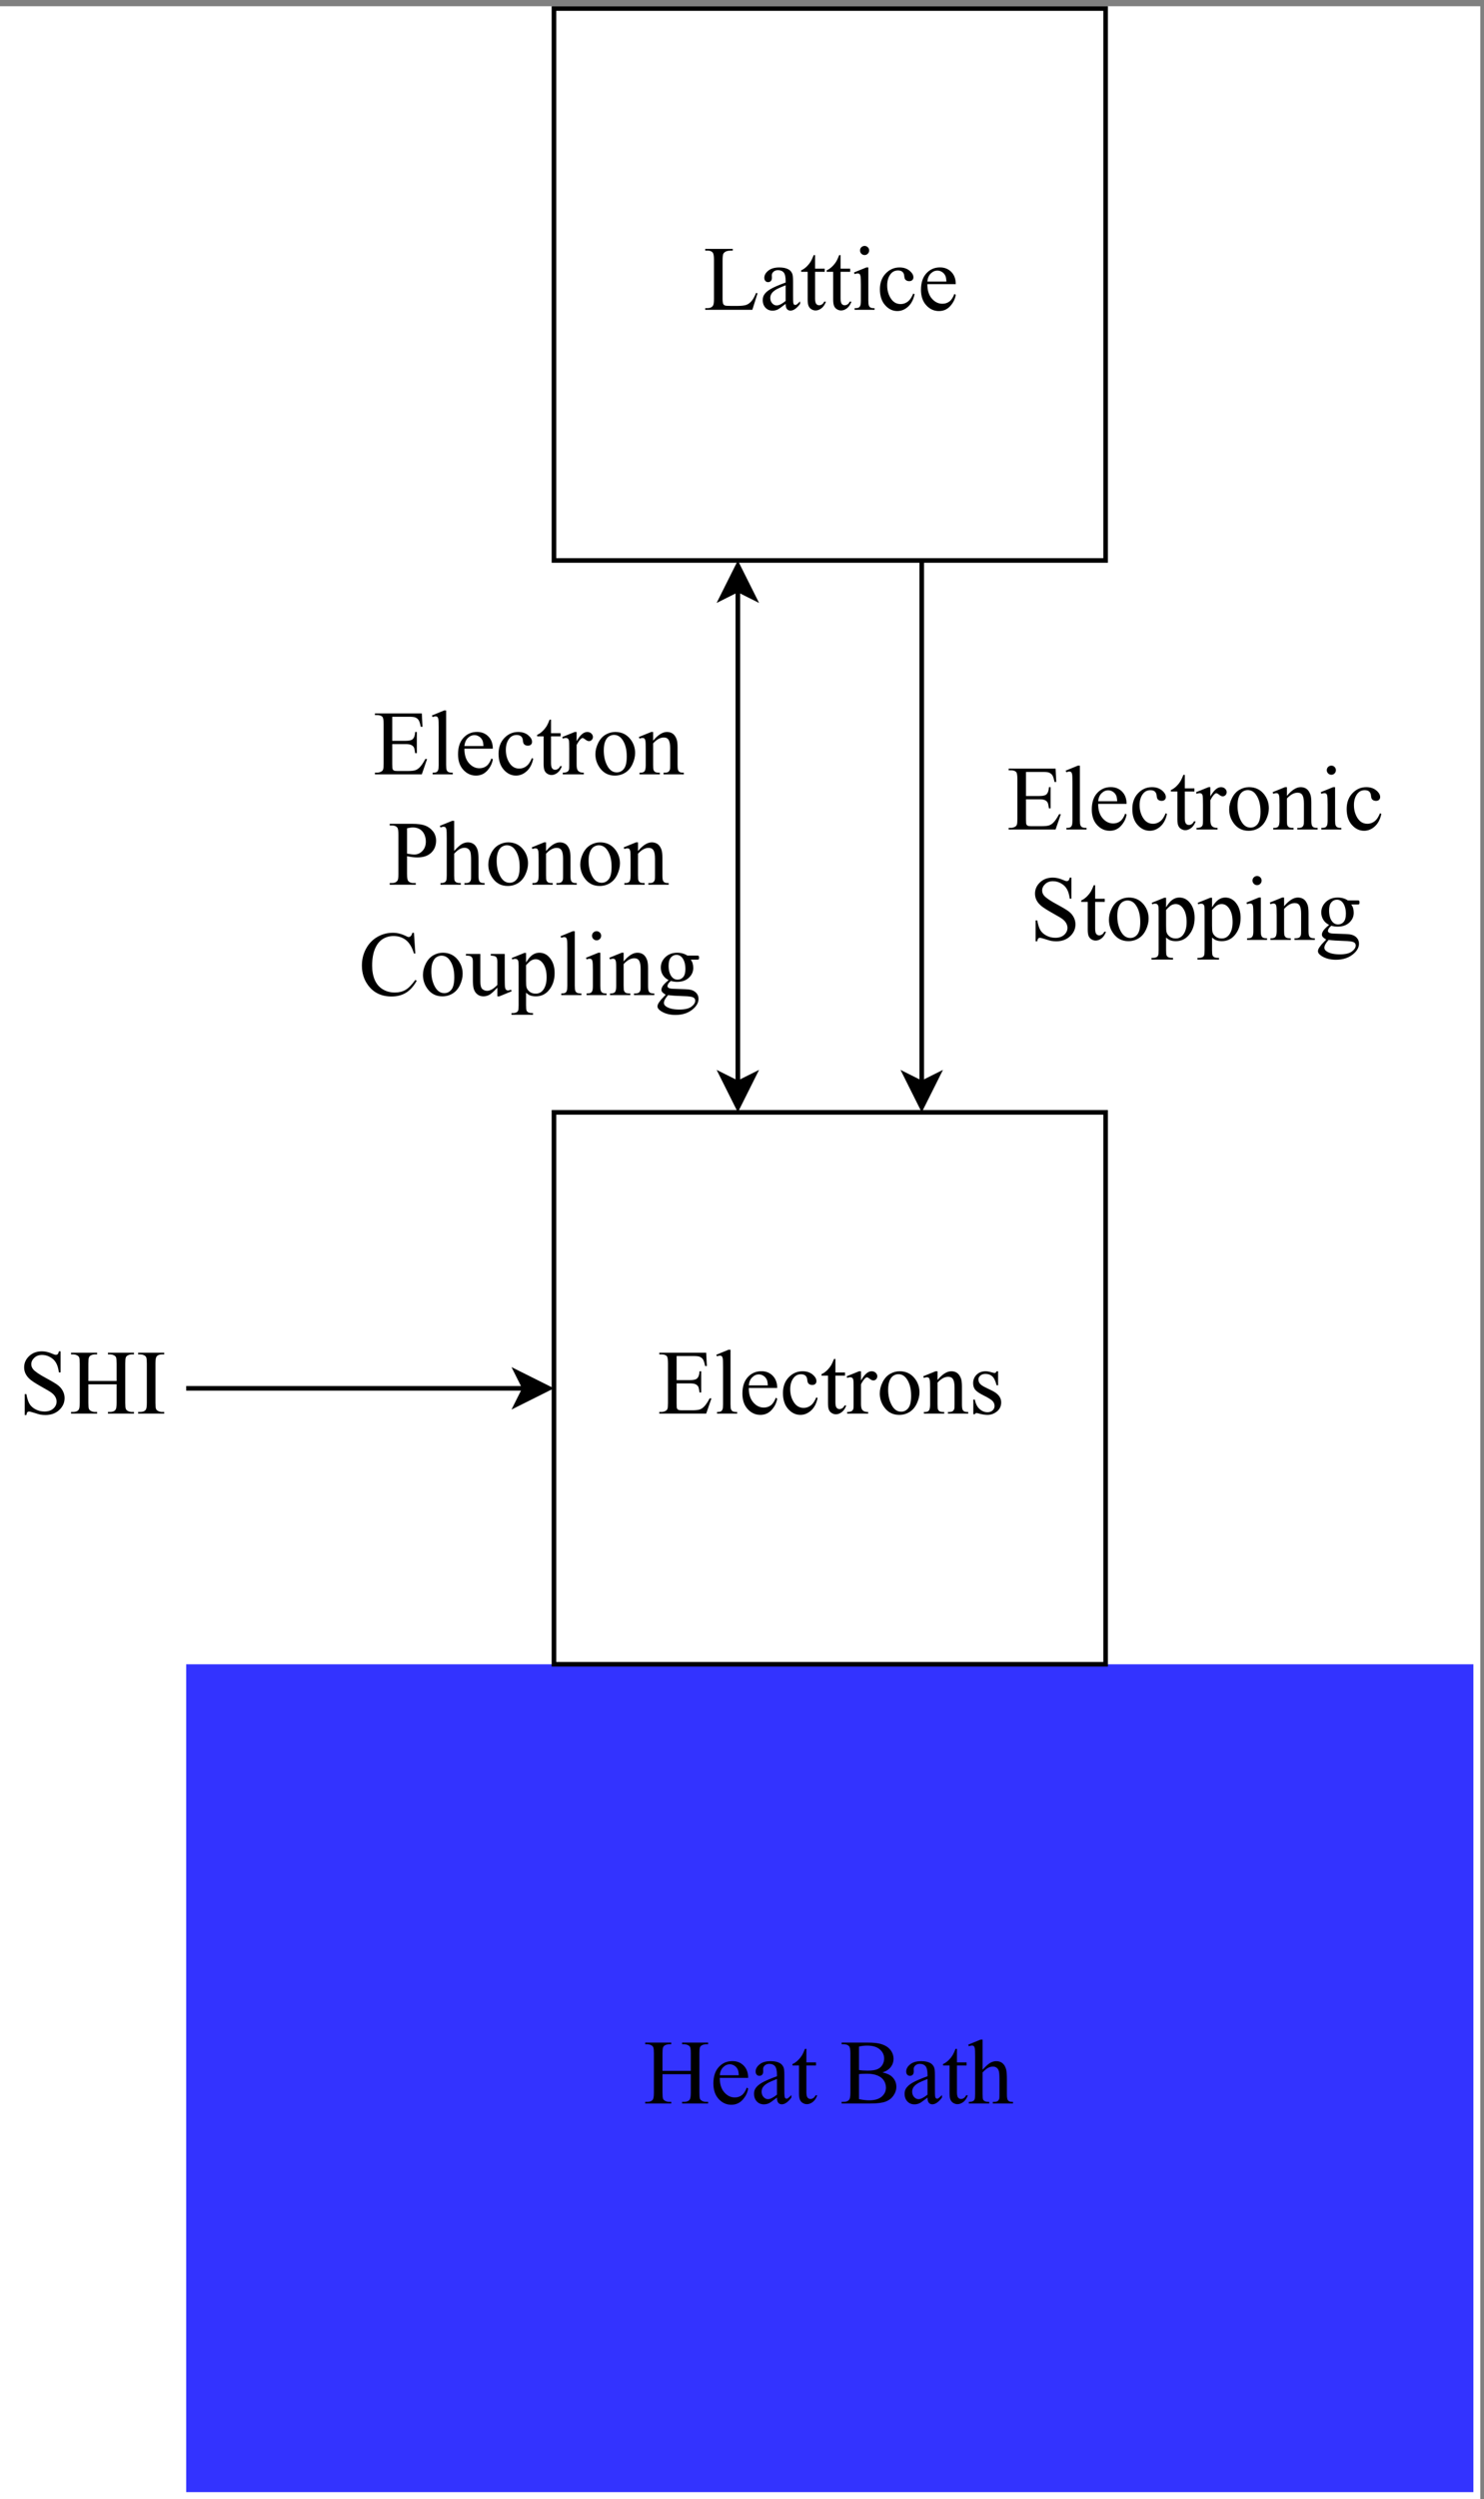 <?xml version="1.0" encoding="UTF-8" standalone="no"?>
<!-- Created with Inkscape (http://www.inkscape.org/) -->

<svg
   version="1.1"
   id="svg1"
   width="429.333"
   height="722.667"
   viewBox="0 0 429.333 722.667"
   sodipodi:docname="ttmheatbath.svg"
   inkscape:version="1.3 (1:1.3+202307231459+0e150ed6c4)"
   xmlns:inkscape="http://www.inkscape.org/namespaces/inkscape"
   xmlns:sodipodi="http://sodipodi.sourceforge.net/DTD/sodipodi-0.dtd"
   xmlns="http://www.w3.org/2000/svg"
   xmlns:svg="http://www.w3.org/2000/svg">
  <rect x="0" y="0" width="429.333" height="722.667" fill="#808080" stroke="none"/>
  <defs
     id="defs1" />
  <sodipodi:namedview
     id="namedview1"
     pagecolor="#ffffff"
     bordercolor="#000000"
     borderopacity="0.25"
     inkscape:showpageshadow="2"
     inkscape:pageopacity="0.0"
     inkscape:pagecheckerboard="0"
     inkscape:deskcolor="#d1d1d1"
     inkscape:zoom="0.69741696"
     inkscape:cx="215.07937"
     inkscape:cy="361.33334"
     inkscape:window-width="1296"
     inkscape:window-height="704"
     inkscape:window-x="0"
     inkscape:window-y="0"
     inkscape:window-maximized="1"
     inkscape:current-layer="g1">
    <inkscape:page
       x="0"
       y="0"
       inkscape:label="1"
       id="page1"
       width="429.333"
       height="722.667"
       margin="0"
       bleed="0" />
  </sodipodi:namedview>
  <g
     id="g1"
     inkscape:groupmode="layer"
     inkscape:label="1">
    <path
       id="path1"
       d="M 0,0 H 3220 V 5420 H 0 Z"
       style="fill:#ffffff;fill-opacity:1;fill-rule:nonzero;stroke:none"
       transform="matrix(0.133,0,0,-0.133,0,722.667)" />
    <path
       id="path2"
       d="M 1205,4215 H 2405 V 5415 H 1205 Z"
       style="fill:#ffffff;fill-opacity:1;fill-rule:nonzero;stroke:#000000;stroke-width:10;stroke-linecap:butt;stroke-linejoin:miter;stroke-miterlimit:10;stroke-dasharray:none;stroke-opacity:1"
       transform="matrix(0.133,0,0,-0.133,0,722.667)" />
    <path
       id="path3"
       d="M 405,15 H 3205 V 1815 H 405 Z"
       style="fill:#3333ff;fill-opacity:1;fill-rule:nonzero;stroke:none"
       transform="matrix(0.133,0,0,-0.133,0,722.667)" />
    <path
       id="path4"
       d="m 405,2415 h 300 c 66.668,0 133.332,0 200,0 h 236.3"
       style="fill:none;stroke:#000000;stroke-width:10;stroke-linecap:butt;stroke-linejoin:miter;stroke-miterlimit:10;stroke-dasharray:none;stroke-opacity:1"
       transform="matrix(0.133,0,0,-0.133,0,722.667)" />
    <path
       id="path5"
       d="m 1193.8,2415 -70,-35 17.5,35 -17.5,35 70,-35"
       style="fill:#000000;fill-opacity:1;fill-rule:nonzero;stroke:none"
       transform="matrix(0.133,0,0,-0.133,0,722.667)" />
    <path
       id="path6"
       d="m 1193.8,2415 -70,-35 17.5,35 -17.5,35 z"
       style="fill:none;stroke:#000000;stroke-width:10;stroke-linecap:butt;stroke-linejoin:miter;stroke-miterlimit:10;stroke-dasharray:none;stroke-opacity:1"
       transform="matrix(0.133,0,0,-0.133,0,722.667)" />
    <path
       id="path7"
       d="M 1205,1815 H 2405 V 3015 H 1205 Z"
       style="fill:#ffffff;fill-opacity:1;fill-rule:nonzero;stroke:#000000;stroke-width:10;stroke-linecap:butt;stroke-linejoin:miter;stroke-miterlimit:10;stroke-dasharray:none;stroke-opacity:1"
       transform="matrix(0.133,0,0,-0.133,0,722.667)" />
    <path
       id="path8"
       d="M 2005,4215 V 3078.7"
       style="fill:none;stroke:#000000;stroke-width:10;stroke-linecap:butt;stroke-linejoin:miter;stroke-miterlimit:10;stroke-dasharray:none;stroke-opacity:1"
       transform="matrix(0.133,0,0,-0.133,0,722.667)" />
    <path
       id="path9"
       d="m 2005,3026.2 -35,70 35,-17.5 35,17.5 -35,-70"
       style="fill:#000000;fill-opacity:1;fill-rule:nonzero;stroke:none"
       transform="matrix(0.133,0,0,-0.133,0,722.667)" />
    <path
       id="path10"
       d="m 2005,3026.2 -35,70 35,-17.5 35,17.5 z"
       style="fill:none;stroke:#000000;stroke-width:10;stroke-linecap:butt;stroke-linejoin:miter;stroke-miterlimit:10;stroke-dasharray:none;stroke-opacity:1"
       transform="matrix(0.133,0,0,-0.133,0,722.667)" />
    <path
       id="path11"
       d="M 1605,3078.7 V 4151.3"
       style="fill:none;stroke:#000000;stroke-width:10;stroke-linecap:butt;stroke-linejoin:miter;stroke-miterlimit:10;stroke-dasharray:none;stroke-opacity:1"
       transform="matrix(0.133,0,0,-0.133,0,722.667)" />
    <path
       id="path12"
       d="m 1605,3026.2 -35,70 35,-17.5 35,17.5 -35,-70"
       style="fill:#000000;fill-opacity:1;fill-rule:nonzero;stroke:none"
       transform="matrix(0.133,0,0,-0.133,0,722.667)" />
    <path
       id="path13"
       d="m 1605,3026.2 -35,70 35,-17.5 35,17.5 z"
       style="fill:none;stroke:#000000;stroke-width:10;stroke-linecap:butt;stroke-linejoin:miter;stroke-miterlimit:10;stroke-dasharray:none;stroke-opacity:1"
       transform="matrix(0.133,0,0,-0.133,0,722.667)" />
    <path
       id="path14"
       d="m 1605,4203.8 35,-70 -35,17.5 -35,-17.5 35,70"
       style="fill:#000000;fill-opacity:1;fill-rule:nonzero;stroke:none"
       transform="matrix(0.133,0,0,-0.133,0,722.667)" />
    <path
       id="path15"
       d="m 1605,4203.8 35,-70 -35,17.5 -35,-17.5 z"
       style="fill:none;stroke:#000000;stroke-width:10;stroke-linecap:butt;stroke-linejoin:miter;stroke-miterlimit:10;stroke-dasharray:none;stroke-opacity:1"
       transform="matrix(0.133,0,0,-0.133,0,722.667)" />
    <path
       id="path16"
       d="m 1644.65,4796.62 3.22,-0.68 -11.33,-35.94 H 1534 v 3.61 h 4.98 c 5.6,0 9.61,1.83 12.02,5.47 1.36,2.08 2.05,6.9 2.05,14.46 v 85.44 c 0,8.27 -0.91,13.45 -2.74,15.53 -2.54,2.87 -6.31,4.3 -11.33,4.3 H 1534 v 3.61 h 59.96 v -3.61 c -7.03,0.07 -11.96,-0.59 -14.79,-1.95 -2.83,-1.37 -4.77,-3.1 -5.81,-5.18 -1.04,-2.08 -1.56,-7.06 -1.56,-14.94 v -83.2 c 0,-5.41 0.52,-9.12 1.56,-11.14 0.78,-1.36 1.98,-2.37 3.61,-3.02 1.63,-0.66 6.71,-0.98 15.24,-0.98 h 9.67 c 10.15,0 17.28,0.75 21.38,2.24 4.1,1.5 7.85,4.16 11.23,7.97 3.39,3.8 6.77,9.81 10.16,18.01 z m 64.31,-23.73 c -9.17,-7.1 -14.94,-11.2 -17.28,-12.3 -3.52,-1.63 -7.26,-2.45 -11.23,-2.45 -6.18,0 -11.28,2.12 -15.28,6.35 -4.01,4.23 -6.01,9.8 -6.01,16.7 0,4.36 0.98,8.14 2.93,11.33 2.67,4.43 7.31,8.59 13.92,12.5 6.6,3.91 17.59,8.66 32.95,14.26 v 3.51 c 0,8.92 -1.41,15.04 -4.24,18.36 -2.83,3.32 -6.95,4.98 -12.36,4.98 -4.1,0 -7.35,-1.1 -9.76,-3.32 -2.47,-2.21 -3.71,-4.75 -3.71,-7.61 l 0.19,-5.67 c 0,-2.99 -0.76,-5.3 -2.29,-6.93 -1.53,-1.63 -3.54,-2.44 -6.01,-2.44 -2.41,0 -4.38,0.84 -5.9,2.54 -1.54,1.69 -2.3,4 -2.3,6.93 0,5.6 2.86,10.74 8.59,15.43 5.73,4.69 13.77,7.03 24.12,7.03 7.94,0 14.46,-1.34 19.53,-4 3.84,-2.02 6.68,-5.18 8.5,-9.48 1.17,-2.8 1.76,-8.52 1.76,-17.18 v -30.38 c 0,-8.52 0.16,-13.75 0.49,-15.67 0.32,-1.92 0.86,-3.2 1.61,-3.86 0.75,-0.65 1.61,-0.97 2.59,-0.97 1.04,0 1.95,0.22 2.73,0.68 1.37,0.85 4,3.22 7.91,7.13 v -5.47 c -7.29,-9.76 -14.26,-14.65 -20.9,-14.65 -3.19,0 -5.73,1.11 -7.62,3.32 -1.88,2.22 -2.86,5.99 -2.93,11.33 z m 0,6.35 v 34.08 c -9.83,-3.91 -16.17,-6.67 -19.04,-8.3 -5.14,-2.86 -8.82,-5.86 -11.03,-8.98 -2.22,-3.13 -3.32,-6.55 -3.32,-10.26 0,-4.69 1.39,-8.58 4.2,-11.67 2.8,-3.09 6.02,-4.64 9.66,-4.64 4.95,0 11.46,3.26 19.53,9.77 z m 64.05,99.61 v -29.4 h 20.9 v -6.83 h -20.9 v -58.01 c 0,-5.79 0.83,-9.7 2.49,-11.72 1.66,-2.02 3.79,-3.03 6.39,-3.03 2.15,0 4.24,0.67 6.25,2.01 2.02,1.33 3.59,3.3 4.69,5.9 h 3.81 c -2.28,-6.38 -5.5,-11.18 -9.67,-14.4 -4.17,-3.22 -8.46,-4.83 -12.89,-4.83 -2.99,0 -5.92,0.83 -8.79,2.49 -2.86,1.66 -4.98,4.03 -6.34,7.13 -1.37,3.09 -2.06,7.86 -2.06,14.3 v 60.16 h -14.16 v 3.22 c 3.59,1.43 7.25,3.86 10.99,7.28 3.74,3.42 7.08,7.47 10.01,12.15 1.5,2.48 3.58,7 6.25,13.58 z m 55.47,0 v -29.4 h 20.9 v -6.83 h -20.9 v -58.01 c 0,-5.79 0.83,-9.7 2.49,-11.72 1.66,-2.02 3.79,-3.03 6.39,-3.03 2.15,0 4.23,0.67 6.25,2.01 2.02,1.33 3.59,3.3 4.69,5.9 h 3.81 c -2.28,-6.38 -5.5,-11.18 -9.67,-14.4 -4.17,-3.22 -8.46,-4.83 -12.89,-4.83 -3,0 -5.92,0.83 -8.79,2.49 -2.86,1.66 -4.98,4.03 -6.35,7.13 -1.36,3.09 -2.05,7.86 -2.05,14.3 v 60.16 h -14.16 v 3.22 c 3.59,1.43 7.25,3.86 10.99,7.28 3.74,3.42 7.08,7.47 10.01,12.15 1.5,2.48 3.58,7 6.25,13.58 z m 52.24,20.02 c 2.74,0 5.07,-0.96 6.99,-2.88 1.92,-1.92 2.88,-4.25 2.88,-6.99 0,-2.73 -0.96,-5.07 -2.88,-7.03 -1.92,-1.95 -4.25,-2.93 -6.99,-2.93 -2.73,0 -5.08,0.98 -7.03,2.93 -1.95,1.96 -2.93,4.3 -2.93,7.03 0,2.74 0.96,5.07 2.88,6.99 1.92,1.92 4.28,2.88 7.08,2.88 z m 8.11,-46.78 v -71.88 c 0,-5.59 0.4,-9.32 1.22,-11.17 0.81,-1.86 2.02,-3.25 3.61,-4.16 1.6,-0.91 4.51,-1.36 8.74,-1.36 V 4760 h -43.45 v 3.52 c 4.36,0 7.29,0.42 8.78,1.27 1.5,0.84 2.69,2.24 3.57,4.19 0.88,1.96 1.32,5.7 1.32,11.23 v 34.48 c 0,9.7 -0.3,15.98 -0.88,18.85 -0.46,2.08 -1.17,3.53 -2.15,4.34 -0.98,0.82 -2.31,1.22 -4,1.22 -1.83,0 -4.04,-0.49 -6.64,-1.46 l -1.37,3.51 26.95,10.94 z m 100.58,-58.11 c -2.41,-11.78 -7.12,-20.84 -14.16,-27.19 -7.03,-6.35 -14.81,-9.52 -23.34,-9.52 -10.15,0 -19.01,4.26 -26.56,12.79 -7.55,8.53 -11.33,20.05 -11.33,34.57 0,14.06 4.19,25.49 12.55,34.28 8.37,8.79 18.41,13.18 30.13,13.18 8.79,0 16.01,-2.33 21.68,-6.98 5.66,-4.66 8.5,-9.49 8.5,-14.5 0,-2.48 -0.8,-4.48 -2.4,-6.01 -1.59,-1.53 -3.82,-2.3 -6.69,-2.3 -3.84,0 -6.74,1.24 -8.69,3.72 -1.1,1.36 -1.84,3.97 -2.19,7.81 -0.36,3.84 -1.68,6.77 -3.96,8.79 -2.28,1.95 -5.44,2.93 -9.47,2.93 -6.52,0 -11.75,-2.41 -15.73,-7.23 -5.27,-6.38 -7.91,-14.81 -7.91,-25.29 0,-10.68 2.62,-20.1 7.87,-28.27 5.24,-8.17 12.32,-12.26 21.24,-12.26 6.37,0 12.1,2.18 17.18,6.54 3.58,3 7.07,8.43 10.45,16.31 z m 27.82,21.78 c -0.07,-13.28 3.15,-23.7 9.66,-31.25 6.52,-7.55 14.16,-11.33 22.95,-11.33 5.86,0 10.96,1.62 15.29,4.84 4.33,3.22 7.96,8.74 10.89,16.55 l 3.02,-1.95 c -1.36,-8.92 -5.34,-17.04 -11.91,-24.37 -6.58,-7.32 -14.81,-10.98 -24.71,-10.98 -10.74,0 -19.94,4.18 -27.58,12.55 -7.66,8.36 -11.48,19.61 -11.48,33.73 0,15.31 3.92,27.24 11.77,35.8 7.84,8.56 17.69,12.84 29.54,12.84 10.03,0 18.26,-3.31 24.71,-9.91 6.44,-6.61 9.66,-15.45 9.66,-26.52 z m 0,5.67 h 41.4 c -0.32,5.73 -1,9.76 -2.05,12.11 -1.63,3.64 -4.05,6.51 -7.27,8.59 -3.22,2.08 -6.6,3.12 -10.11,3.12 -5.4,0 -10.24,-2.09 -14.5,-6.29 -4.27,-4.2 -6.76,-10.05 -7.47,-17.53"
       style="fill:#000000;fill-opacity:1;fill-rule:nonzero;stroke:none"
       transform="matrix(0.133,0,0,-0.133,0,722.667)" />
    <path
       id="path17"
       d="m 1471.8,2485.2 v -52.35 h 29.1 c 7.55,0 12.6,1.14 15.14,3.42 3.38,3 5.27,8.27 5.66,15.82 h 3.61 V 2406 h -3.61 c -0.91,6.44 -1.82,10.57 -2.74,12.4 -1.17,2.28 -3.09,4.07 -5.76,5.37 -2.66,1.3 -6.77,1.95 -12.3,1.95 h -29.1 v -43.65 c 0,-5.86 0.26,-9.42 0.78,-10.69 0.52,-1.27 1.43,-2.28 2.73,-3.03 1.3,-0.75 3.78,-1.12 7.42,-1.12 h 22.47 c 7.48,0 12.92,0.52 16.3,1.56 3.39,1.04 6.64,3.09 9.77,6.15 4.03,4.04 8.17,10.13 12.4,18.26 h 3.91 L 1536.15,2360 H 1434.1 v 3.61 h 4.69 c 3.12,0 6.09,0.75 8.89,2.25 2.08,1.04 3.5,2.6 4.25,4.69 0.74,2.08 1.12,6.34 1.12,12.79 v 86.04 c 0,8.39 -0.85,13.57 -2.54,15.52 -2.35,2.61 -6.25,3.91 -11.72,3.91 h -4.69 v 3.61 h 102.05 l 1.47,-29 h -3.81 c -1.37,6.96 -2.88,11.75 -4.54,14.35 -1.66,2.61 -4.12,4.59 -7.38,5.96 -2.6,0.98 -7.19,1.47 -13.76,1.47 z m 117.24,13.67 v -118.66 c 0,-5.59 0.41,-9.3 1.23,-11.13 0.81,-1.82 2.06,-3.2 3.75,-4.15 1.69,-0.94 4.86,-1.41 9.48,-1.41 V 2360 h -43.85 v 3.52 c 4.1,0 6.9,0.42 8.4,1.27 1.49,0.84 2.66,2.24 3.51,4.19 0.85,1.96 1.27,5.7 1.27,11.23 v 81.25 c 0,10.09 -0.22,16.3 -0.68,18.61 -0.46,2.31 -1.19,3.89 -2.2,4.73 -1.01,0.85 -2.29,1.27 -3.86,1.27 -1.69,0 -3.84,-0.52 -6.44,-1.56 l -1.66,3.42 26.66,10.94 z m 39.75,-83.11 c -0.07,-13.28 3.16,-23.7 9.67,-31.25 6.51,-7.55 14.16,-11.33 22.95,-11.33 5.86,0 10.95,1.62 15.28,4.84 4.33,3.22 7.96,8.74 10.89,16.55 l 3.03,-1.95 c -1.37,-8.92 -5.34,-17.04 -11.92,-24.37 -6.57,-7.32 -14.81,-10.98 -24.71,-10.98 -10.74,0 -19.93,4.18 -27.58,12.55 -7.65,8.36 -11.48,19.61 -11.48,33.73 0,15.31 3.92,27.24 11.77,35.8 7.85,8.56 17.69,12.84 29.54,12.84 10.03,0 18.26,-3.31 24.71,-9.91 6.44,-6.61 9.67,-15.45 9.67,-26.52 z m 0,5.67 h 41.41 c -0.33,5.73 -1.01,9.76 -2.06,12.11 -1.62,3.64 -4.05,6.51 -7.27,8.59 -3.22,2.08 -6.59,3.12 -10.11,3.12 -5.4,0 -10.24,-2.09 -14.5,-6.29 -4.26,-4.2 -6.76,-10.05 -7.47,-17.53 z m 149.69,-27.45 c -2.41,-11.78 -7.13,-20.84 -14.16,-27.19 -7.03,-6.35 -14.82,-9.52 -23.34,-9.52 -10.16,0 -19.02,4.26 -26.57,12.79 -7.55,8.53 -11.32,20.05 -11.32,34.57 0,14.06 4.18,25.49 12.55,34.28 8.36,8.79 18.4,13.18 30.12,13.18 8.79,0 16.02,-2.33 21.68,-6.98 5.67,-4.66 8.5,-9.49 8.5,-14.5 0,-2.48 -0.8,-4.48 -2.39,-6.01 -1.6,-1.53 -3.83,-2.3 -6.69,-2.3 -3.84,0 -6.74,1.24 -8.7,3.72 -1.1,1.36 -1.84,3.97 -2.19,7.81 -0.36,3.84 -1.68,6.77 -3.96,8.79 -2.28,1.95 -5.44,2.93 -9.47,2.93 -6.51,0 -11.75,-2.41 -15.72,-7.23 -5.28,-6.38 -7.91,-14.81 -7.91,-25.29 0,-10.68 2.62,-20.1 7.86,-28.27 5.24,-8.17 12.32,-12.26 21.24,-12.26 6.38,0 12.11,2.18 17.19,6.54 3.58,3 7.06,8.43 10.44,16.31 z m 38.75,84.87 v -29.4 h 20.9 v -6.83 h -20.9 v -58.01 c 0,-5.79 0.83,-9.7 2.49,-11.72 1.66,-2.02 3.79,-3.03 6.39,-3.03 2.15,0 4.23,0.67 6.25,2.01 2.02,1.33 3.59,3.3 4.69,5.9 h 3.81 c -2.28,-6.38 -5.5,-11.18 -9.67,-14.4 -4.17,-3.22 -8.46,-4.83 -12.89,-4.83 -3,0 -5.92,0.83 -8.79,2.49 -2.86,1.66 -4.98,4.03 -6.35,7.13 -1.36,3.09 -2.05,7.86 -2.05,14.3 v 60.16 h -14.16 v 3.22 c 3.59,1.43 7.25,3.86 10.99,7.28 3.74,3.42 7.08,7.47 10.01,12.15 1.5,2.48 3.58,7 6.25,13.58 z m 55.66,-26.76 v -20.12 c 7.49,13.41 15.17,20.12 23.05,20.12 3.58,0 6.54,-1.09 8.88,-3.27 2.35,-2.18 3.52,-4.71 3.52,-7.57 0,-2.54 -0.85,-4.69 -2.54,-6.45 -1.69,-1.75 -3.71,-2.63 -6.05,-2.63 -2.28,0 -4.84,1.12 -7.67,3.37 -2.83,2.25 -4.93,3.37 -6.3,3.37 -1.17,0 -2.44,-0.66 -3.81,-1.96 -2.93,-2.66 -5.95,-7.06 -9.08,-13.18 v -42.87 c 0,-4.95 0.62,-8.69 1.86,-11.23 0.84,-1.76 2.34,-3.22 4.49,-4.4 2.15,-1.17 5.24,-1.75 9.28,-1.75 V 2360 h -45.81 v 3.52 c 4.56,0 7.95,0.71 10.16,2.14 1.63,1.05 2.77,2.71 3.42,4.98 0.32,1.11 0.49,4.27 0.49,9.48 v 34.67 c 0,10.41 -0.21,16.61 -0.64,18.6 -0.42,1.99 -1.2,3.43 -2.34,4.34 -1.14,0.91 -2.56,1.37 -4.25,1.37 -2.02,0 -4.3,-0.49 -6.84,-1.46 l -0.97,3.51 27.05,10.94 z m 84.14,0 c 13.54,0 24.42,-5.14 32.62,-15.43 6.96,-8.79 10.45,-18.88 10.45,-30.27 0,-8.01 -1.92,-16.12 -5.76,-24.32 -3.84,-8.2 -9.13,-14.39 -15.87,-18.55 -6.74,-4.17 -14.24,-6.25 -22.51,-6.25 -13.48,0 -24.19,5.37 -32.13,16.11 -6.71,9.05 -10.06,19.21 -10.06,30.47 0,8.2 2.03,16.36 6.11,24.46 4.06,8.11 9.42,14.1 16.06,17.97 6.64,3.87 13.67,5.81 21.09,5.81 z m -3.03,-6.35 c -3.45,0 -6.91,-1.02 -10.39,-3.07 -3.49,-2.05 -6.31,-5.65 -8.45,-10.79 -2.15,-5.15 -3.23,-11.75 -3.23,-19.83 0,-13.02 2.59,-24.25 7.77,-33.69 5.18,-9.44 11.99,-14.16 20.46,-14.16 6.31,0 11.52,2.6 15.62,7.81 4.1,5.21 6.15,14.16 6.15,26.86 0,15.88 -3.41,28.38 -10.25,37.5 -4.62,6.25 -10.52,9.37 -17.68,9.37 z m 85.36,-12.6 c 10.48,12.63 20.47,18.95 29.98,18.95 4.88,0 9.08,-1.22 12.59,-3.66 3.52,-2.44 6.32,-6.47 8.4,-12.06 1.44,-3.91 2.15,-9.9 2.15,-17.97 v -38.19 c 0,-5.66 0.46,-9.5 1.37,-11.52 0.71,-1.63 1.87,-2.9 3.47,-3.81 1.59,-0.91 4.54,-1.36 8.83,-1.36 V 2360 h -44.24 v 3.52 h 1.86 c 4.17,0 7.08,0.63 8.74,1.9 1.66,1.27 2.81,3.14 3.47,5.62 0.26,0.97 0.39,4.03 0.39,9.17 v 36.63 c 0,8.13 -1.06,14.04 -3.17,17.72 -2.12,3.68 -5.69,5.52 -10.7,5.52 -7.75,0 -15.46,-4.23 -23.14,-12.7 v -47.17 c 0,-6.05 0.35,-9.79 1.07,-11.23 0.91,-1.88 2.16,-3.27 3.76,-4.14 1.6,-0.88 4.83,-1.32 9.72,-1.32 V 2360 h -44.24 v 3.52 h 1.95 c 4.56,0 7.63,1.15 9.23,3.46 1.6,2.31 2.39,6.72 2.39,13.23 v 33.21 c 0,10.74 -0.24,17.28 -0.73,19.63 -0.49,2.34 -1.24,3.93 -2.24,4.78 -1.02,0.85 -2.37,1.27 -4.06,1.27 -1.82,0 -4,-0.49 -6.54,-1.46 l -1.47,3.51 26.96,10.94 h 4.2 z m 131.73,18.95 v -30.47 h -3.22 c -2.47,9.57 -5.65,16.08 -9.52,19.53 -3.87,3.45 -8.81,5.18 -14.8,5.18 -4.55,0 -8.23,-1.2 -11.03,-3.62 -2.8,-2.41 -4.2,-5.07 -4.2,-8 0,-3.65 1.04,-6.77 3.13,-9.38 2.01,-2.67 6.12,-5.5 12.3,-8.49 l 14.26,-6.94 c 13.21,-6.44 19.82,-14.94 19.82,-25.49 0,-8.13 -3.07,-14.69 -9.22,-19.67 -6.16,-4.98 -13.04,-7.47 -20.66,-7.47 -5.47,0 -11.72,0.97 -18.75,2.93 -2.15,0.65 -3.91,0.97 -5.27,0.97 -1.5,0 -2.67,-0.85 -3.52,-2.54 h -3.22 v 31.94 h 3.22 c 1.82,-9.12 5.3,-15.99 10.45,-20.61 5.14,-4.62 10.91,-6.93 17.28,-6.93 4.5,0 8.16,1.32 10.99,3.95 2.83,2.64 4.25,5.81 4.25,9.52 0,4.5 -1.58,8.27 -4.74,11.33 -3.16,3.06 -9.45,6.94 -18.89,11.62 -9.45,4.69 -15.63,8.92 -18.56,12.7 -2.93,3.71 -4.39,8.4 -4.39,14.06 0,7.36 2.52,13.51 7.57,18.46 5.04,4.95 11.57,7.42 19.58,7.42 3.51,0 7.78,-0.75 12.79,-2.25 3.32,-0.97 5.53,-1.46 6.64,-1.46 1.04,0 1.85,0.23 2.44,0.68 0.59,0.46 1.27,1.47 2.05,3.03 h 3.22"
       style="fill:#000000;fill-opacity:1;fill-rule:nonzero;stroke:none"
       transform="matrix(0.133,0,0,-0.133,0,722.667)" />
    <path
       id="path18"
       d="m 1441.11,930.996 h 61.53 v 37.891 c 0,6.769 -0.43,11.23 -1.27,13.379 -0.66,1.629 -2.02,3.027 -4.1,4.199 -2.81,1.562 -5.77,2.344 -8.89,2.344 h -4.69 v 3.613 h 56.64 v -3.613 h -4.69 c -3.12,0 -6.08,-0.75 -8.88,-2.246 -2.08,-1.043 -3.5,-2.622 -4.25,-4.735 -0.75,-2.117 -1.12,-6.43 -1.12,-12.941 v -85.449 c 0,-6.708 0.42,-11.133 1.27,-13.282 0.65,-1.629 1.98,-3.027 4,-4.199 2.86,-1.562 5.86,-2.344 8.98,-2.344 h 4.69 V 860 h -56.64 v 3.613 h 4.69 c 5.4,0 9.34,1.594 11.82,4.785 1.62,2.082 2.44,7.098 2.44,15.04 v 40.332 h -61.53 v -40.332 c 0,-6.708 0.43,-11.133 1.27,-13.282 0.66,-1.629 2.02,-3.027 4.1,-4.199 2.81,-1.562 5.77,-2.344 8.89,-2.344 h 4.79 V 860 h -56.74 v 3.613 h 4.69 c 5.46,0 9.44,1.594 11.91,4.785 1.56,2.082 2.34,7.098 2.34,15.04 v 85.449 c 0,6.769 -0.42,11.23 -1.27,13.379 -0.65,1.629 -1.98,3.027 -4,4.199 -2.86,1.562 -5.86,2.344 -8.98,2.344 h -4.69 v 3.613 h 56.74 v -3.613 h -4.79 c -3.12,0 -6.08,-0.75 -8.89,-2.246 -2.02,-1.043 -3.41,-2.622 -4.19,-4.735 -0.79,-2.117 -1.18,-6.43 -1.18,-12.941 z m 124.55,-15.234 c -0.06,-13.282 3.16,-23.699 9.67,-31.25 6.51,-7.551 14.16,-11.328 22.95,-11.328 5.86,0 10.95,1.613 15.29,4.836 4.32,3.222 7.95,8.738 10.88,16.55 l 3.03,-1.953 c -1.37,-8.918 -5.34,-17.039 -11.91,-24.363 -6.58,-7.324 -14.82,-10.988 -24.71,-10.988 -10.74,0 -19.94,4.183 -27.59,12.55 -7.65,8.364 -11.47,19.61 -11.47,33.739 0,15.3 3.92,27.23 11.77,35.793 7.84,8.558 17.69,12.84 29.54,12.84 10.02,0 18.26,-3.305 24.7,-9.911 6.45,-6.609 9.67,-15.449 9.67,-26.515 z m 0,5.664 h 41.41 c -0.32,5.73 -1.01,9.765 -2.05,12.109 -1.63,3.645 -4.05,6.512 -7.27,8.594 -3.23,2.082 -6.6,3.125 -10.11,3.125 -5.41,0 -10.24,-2.098 -14.5,-6.297 -4.27,-4.199 -6.76,-10.043 -7.48,-17.531 z m 124.4,-48.535 c -9.18,-7.098 -14.94,-11.2 -17.29,-12.305 -3.51,-1.629 -7.25,-2.441 -11.23,-2.441 -6.18,0 -11.27,2.117 -15.28,6.347 -4,4.231 -6.01,9.797 -6.01,16.699 0,4.364 0.98,8.137 2.93,11.329 2.67,4.425 7.31,8.593 13.92,12.5 6.61,3.906 17.6,8.66 32.96,14.257 v 3.516 c 0,8.918 -1.42,15.039 -4.25,18.359 -2.83,3.321 -6.95,4.981 -12.35,4.981 -4.1,0 -7.36,-1.106 -9.77,-3.32 -2.47,-2.215 -3.71,-4.754 -3.71,-7.618 l 0.2,-5.664 c 0,-2.996 -0.77,-5.304 -2.3,-6.933 -1.53,-1.629 -3.53,-2.442 -6,-2.442 -2.42,0 -4.38,0.848 -5.91,2.539 -1.53,1.692 -2.3,4.004 -2.3,6.934 0,5.598 2.87,10.742 8.6,15.43 5.73,4.687 13.77,7.031 24.12,7.031 7.94,0 14.45,-1.336 19.53,-4.004 3.84,-2.02 6.67,-5.176 8.49,-9.473 1.18,-2.8 1.76,-8.527 1.76,-17.187 v -30.371 c 0,-8.528 0.17,-13.754 0.49,-15.672 0.32,-1.922 0.86,-3.207 1.61,-3.86 0.75,-0.652 1.61,-0.976 2.59,-0.976 1.04,0 1.95,0.226 2.73,0.683 1.37,0.848 4.01,3.223 7.91,7.129 v -5.468 c -7.29,-9.766 -14.25,-14.649 -20.89,-14.649 -3.2,0 -5.73,1.106 -7.62,3.321 -1.89,2.214 -2.86,5.988 -2.93,11.328 z m 0,6.347 v 34.082 c -9.83,-3.906 -16.18,-6.672 -19.04,-8.3 -5.15,-2.864 -8.82,-5.86 -11.04,-8.985 -2.21,-3.125 -3.32,-6.543 -3.32,-10.254 0,-4.687 1.4,-8.578 4.2,-11.668 2.8,-3.093 6.02,-4.64 9.67,-4.64 4.95,0 11.45,3.254 19.53,9.765 z m 64.04,99.61 v -29.395 h 20.9 v -6.836 h -20.9 v -58.008 c 0,-5.793 0.83,-9.699 2.49,-11.718 1.66,-2.02 3.79,-3.028 6.4,-3.028 2.15,0 4.23,0.668 6.25,2.004 2.02,1.332 3.58,3.301 4.69,5.906 h 3.8 c -2.27,-6.378 -5.5,-11.179 -9.66,-14.402 -4.17,-3.223 -8.47,-4.836 -12.89,-4.836 -3,0 -5.93,0.832 -8.79,2.492 -2.87,1.661 -4.98,4.036 -6.35,7.129 -1.37,3.09 -2.05,7.86 -2.05,14.305 v 60.156 h -14.16 v 3.223 c 3.58,1.433 7.24,3.859 10.99,7.277 3.74,3.418 7.07,7.469 10,12.156 1.5,2.473 3.59,7 6.25,13.575 z m 165.63,-51.27 c 9.18,-1.953 16.04,-5.078 20.6,-9.375 6.32,-5.988 9.47,-13.312 9.47,-21.973 0,-6.574 -2.08,-12.875 -6.25,-18.894 -4.16,-6.023 -9.87,-10.418 -17.13,-13.184 -7.26,-2.769 -18.35,-4.152 -33.26,-4.152 h -62.5 v 3.613 h 4.98 c 5.54,0 9.51,1.758 11.92,5.274 1.49,2.277 2.24,7.129 2.24,14.551 v 85.546 c 0,8.204 -0.94,13.379 -2.83,15.528 -2.54,2.863 -6.31,4.297 -11.33,4.297 h -4.98 v 3.613 h 57.23 c 10.68,0 19.24,-0.781 25.68,-2.344 9.77,-2.344 17.22,-6.492 22.37,-12.449 5.14,-5.957 7.71,-12.813 7.71,-20.559 0,-6.64 -2.02,-12.582 -6.05,-17.82 -4.04,-5.242 -9.99,-9.133 -17.87,-11.672 z m -51.18,5.274 c 2.41,-0.457 5.16,-0.797 8.26,-1.024 3.09,-0.23 6.49,-0.344 10.2,-0.344 9.51,0 16.65,1.028 21.44,3.079 4.78,2.05 8.44,5.191 10.98,9.421 2.54,4.231 3.81,8.856 3.81,13.868 0,7.746 -3.15,14.355 -9.47,19.824 -6.32,5.469 -15.53,8.203 -27.64,8.203 -6.51,0 -12.37,-0.715 -17.58,-2.149 z m 0,-63.282 c 7.56,-1.757 15.01,-2.636 22.37,-2.636 11.78,0 20.77,2.652 26.95,7.961 6.18,5.304 9.28,11.863 9.28,19.675 0,5.145 -1.4,10.09 -4.2,14.844 -2.8,4.754 -7.36,8.496 -13.67,11.231 -6.32,2.734 -14.13,4.101 -23.44,4.101 -4.04,0 -7.49,-0.066 -10.35,-0.195 -2.86,-0.129 -5.18,-0.36 -6.94,-0.684 z m 149.01,3.321 c -9.18,-7.098 -14.94,-11.2 -17.29,-12.305 -3.51,-1.629 -7.25,-2.441 -11.23,-2.441 -6.18,0 -11.27,2.117 -15.28,6.347 -4,4.231 -6.01,9.797 -6.01,16.699 0,4.364 0.98,8.137 2.93,11.329 2.67,4.425 7.31,8.593 13.92,12.5 6.61,3.906 17.6,8.66 32.96,14.257 v 3.516 c 0,8.918 -1.42,15.039 -4.25,18.359 -2.83,3.321 -6.95,4.981 -12.35,4.981 -4.1,0 -7.36,-1.106 -9.77,-3.32 -2.47,-2.215 -3.71,-4.754 -3.71,-7.618 l 0.2,-5.664 c 0,-2.996 -0.77,-5.304 -2.3,-6.933 -1.53,-1.629 -3.53,-2.442 -6,-2.442 -2.42,0 -4.38,0.848 -5.91,2.539 -1.53,1.692 -2.3,4.004 -2.3,6.934 0,5.598 2.87,10.742 8.6,15.43 5.73,4.687 13.77,7.031 24.12,7.031 7.94,0 14.45,-1.336 19.53,-4.004 3.84,-2.02 6.67,-5.176 8.49,-9.473 1.18,-2.8 1.76,-8.527 1.76,-17.187 v -30.371 c 0,-8.528 0.17,-13.754 0.49,-15.672 0.32,-1.922 0.86,-3.207 1.61,-3.86 0.75,-0.652 1.61,-0.976 2.59,-0.976 1.04,0 1.95,0.226 2.73,0.683 1.37,0.848 4.01,3.223 7.91,7.129 v -5.468 c -7.29,-9.766 -14.25,-14.649 -20.89,-14.649 -3.2,0 -5.73,1.106 -7.62,3.321 -1.89,2.214 -2.86,5.988 -2.93,11.328 z m 0,6.347 v 34.082 c -9.83,-3.906 -16.18,-6.672 -19.04,-8.3 -5.15,-2.864 -8.82,-5.86 -11.04,-8.985 -2.21,-3.125 -3.32,-6.543 -3.32,-10.254 0,-4.687 1.4,-8.578 4.2,-11.668 2.8,-3.093 6.02,-4.64 9.67,-4.64 4.95,0 11.45,3.254 19.53,9.765 z m 64.04,99.61 v -29.395 h 20.9 v -6.836 h -20.9 v -58.008 c 0,-5.793 0.83,-9.699 2.49,-11.718 1.66,-2.02 3.79,-3.028 6.4,-3.028 2.15,0 4.23,0.668 6.25,2.004 2.02,1.332 3.58,3.301 4.69,5.906 h 3.8 c -2.27,-6.378 -5.5,-11.179 -9.66,-14.402 -4.17,-3.223 -8.47,-4.836 -12.89,-4.836 -3,0 -5.93,0.832 -8.79,2.492 -2.87,1.661 -4.98,4.036 -6.35,7.129 -1.37,3.09 -2.05,7.86 -2.05,14.305 v 60.156 h -14.16 v 3.223 c 3.58,1.433 7.24,3.859 10.99,7.277 3.74,3.418 7.07,7.469 10,12.156 1.5,2.473 3.59,7 6.25,13.575 z m 55.76,20.019 v -65.429 c 7.23,7.941 12.96,13.039 17.19,15.285 4.23,2.246 8.47,3.367 12.7,3.367 5.07,0 9.44,-1.399 13.08,-4.199 3.65,-2.801 6.35,-7.196 8.11,-13.184 1.24,-4.168 1.85,-11.785 1.85,-22.852 v -31.64 c 0,-5.664 0.46,-9.539 1.37,-11.621 0.65,-1.563 1.76,-2.801 3.32,-3.711 1.56,-0.91 4.43,-1.367 8.59,-1.367 V 860 h -43.94 v 3.516 h 2.05 c 4.17,0 7.06,0.636 8.69,1.906 1.63,1.269 2.77,3.141 3.42,5.613 0.19,1.043 0.29,4.102 0.29,9.18 v 31.64 c 0,9.766 -0.5,16.18 -1.51,19.239 -1.01,3.058 -2.62,5.355 -4.84,6.886 -2.21,1.528 -4.88,2.293 -8,2.293 -3.19,0 -6.52,-0.847 -9.96,-2.539 -3.45,-1.691 -7.59,-5.109 -12.41,-10.254 v -47.265 c 0,-6.121 0.35,-9.93 1.03,-11.426 0.68,-1.496 1.95,-2.75 3.81,-3.758 1.85,-1.011 5.06,-1.515 9.62,-1.515 V 860 h -44.34 v 3.516 c 3.97,0 7.1,0.617 9.38,1.855 1.3,0.652 2.34,1.887 3.12,3.711 0.78,1.824 1.17,5.535 1.17,11.133 v 80.957 c 0,10.223 -0.24,16.504 -0.73,18.848 -0.49,2.343 -1.24,3.937 -2.24,4.785 -1.02,0.847 -2.37,1.269 -4.06,1.269 -1.37,0 -3.58,-0.519 -6.64,-1.562 l -1.37,3.418 26.76,10.937 h 4.49"
       style="fill:#000000;fill-opacity:1;fill-rule:nonzero;stroke:none"
       transform="matrix(0.133,0,0,-0.133,0,722.667)" />
    <path
       id="path19"
       d="m 131.699,2495.45 v -45.8 h -3.613 c -1.172,8.79 -3.27,15.79 -6.297,20.99 -3.027,5.21 -7.344,9.35 -12.941,12.41 -5.598,3.06 -11.395,4.59 -17.383,4.59 -6.769,0 -12.371,-2.07 -16.797,-6.2 -4.426,-4.14 -6.641,-8.84 -6.641,-14.12 0,-4.03 1.399,-7.71 4.199,-11.03 4.035,-4.88 13.641,-11.4 28.808,-19.53 12.371,-6.64 20.817,-11.74 25.344,-15.28 4.523,-3.55 8.008,-7.74 10.449,-12.55 2.442,-4.82 3.66,-9.87 3.66,-15.14 0,-10.03 -3.89,-18.67 -11.668,-25.93 -7.781,-7.26 -17.793,-10.89 -30.031,-10.89 -3.84,0 -7.453,0.3 -10.84,0.88 -2.019,0.33 -6.199,1.52 -12.547,3.57 -6.351,2.05 -10.371,3.07 -12.062,3.07 -1.629,0 -2.914,-0.49 -3.855,-1.46 -0.945,-0.98 -1.645,-3 -2.102,-6.06 h -3.613 v 45.41 h 3.613 c 1.691,-9.5 3.973,-16.61 6.836,-21.33 2.863,-4.73 7.242,-8.65 13.137,-11.77 5.891,-3.13 12.351,-4.69 19.383,-4.69 8.137,0 14.567,2.15 19.289,6.45 4.719,4.29 7.078,9.37 7.078,15.23 0,3.25 -0.894,6.54 -2.683,9.86 -1.793,3.32 -4.574,6.42 -8.352,9.28 -2.539,1.95 -9.472,6.11 -20.8,12.45 -11.328,6.35 -19.383,11.41 -24.168,15.19 -4.789,3.77 -8.418,7.94 -10.891,12.5 -2.473,4.56 -3.711,9.57 -3.711,15.04 0,9.5 3.644,17.69 10.938,24.56 7.293,6.87 16.57,10.3 27.832,10.3 7.031,0 14.485,-1.73 22.363,-5.18 3.644,-1.63 6.219,-2.44 7.715,-2.44 1.691,0 3.078,0.51 4.152,1.52 1.074,1.01 1.934,3.04 2.586,6.1 z M 192.207,2431 h 61.523 v 37.89 c 0,6.77 -0.421,11.23 -1.269,13.38 -0.652,1.62 -2.02,3.02 -4.102,4.19 -2.8,1.57 -5.761,2.35 -8.886,2.35 h -4.688 v 3.61 h 56.641 v -3.61 h -4.688 c -3.125,0 -6.086,-0.75 -8.886,-2.25 -2.082,-1.04 -3.5,-2.62 -4.247,-4.73 -0.75,-2.12 -1.125,-6.43 -1.125,-12.94 v -85.45 c 0,-6.71 0.422,-11.14 1.27,-13.28 0.652,-1.63 1.984,-3.03 4.004,-4.2 2.863,-1.57 5.859,-2.35 8.984,-2.35 h 4.688 V 2360 h -56.641 v 3.61 h 4.688 c 5.402,0 9.343,1.6 11.816,4.79 1.629,2.08 2.441,7.1 2.441,15.04 v 40.33 h -61.523 v -40.33 c 0,-6.71 0.422,-11.14 1.27,-13.28 0.652,-1.63 2.019,-3.03 4.101,-4.2 2.801,-1.57 5.762,-2.35 8.887,-2.35 h 4.785 V 2360 h -56.738 v 3.61 h 4.687 c 5.469,0 9.442,1.6 11.914,4.79 1.563,2.08 2.344,7.1 2.344,15.04 v 85.45 c 0,6.77 -0.422,11.23 -1.269,13.38 -0.653,1.62 -1.985,3.02 -4.004,4.19 -2.864,1.57 -5.86,2.35 -8.985,2.35 h -4.687 v 3.61 h 56.738 v -3.61 h -4.785 c -3.125,0 -6.086,-0.75 -8.887,-2.25 -2.019,-1.04 -3.418,-2.62 -4.199,-4.73 -0.781,-2.12 -1.172,-6.43 -1.172,-12.94 z m 164.981,-67.39 V 2360 h -56.739 v 3.61 h 4.688 c 5.468,0 9.441,1.6 11.914,4.79 1.562,2.08 2.344,7.1 2.344,15.04 v 85.54 c 0,6.71 -0.422,11.14 -1.27,13.29 -0.652,1.62 -1.984,3.02 -4.004,4.19 -2.863,1.57 -5.859,2.35 -8.984,2.35 h -4.688 v 3.61 h 56.739 v -3.61 h -4.786 c -5.402,0 -9.343,-1.6 -11.816,-4.79 -1.629,-2.08 -2.441,-7.09 -2.441,-15.04 v -85.54 c 0,-6.71 0.421,-11.14 1.269,-13.28 0.652,-1.63 2.02,-3.03 4.102,-4.2 2.8,-1.57 5.761,-2.35 8.886,-2.35 h 4.786"
       style="fill:#000000;fill-opacity:1;fill-rule:nonzero;stroke:none"
       transform="matrix(0.133,0,0,-0.133,0,722.667)" />
    <path
       id="path20"
       d="m 853.203,3875.2 v -52.35 h 29.102 c 7.55,0 12.597,1.14 15.136,3.42 3.387,3 5.274,8.27 5.664,15.82 h 3.614 V 3796 h -3.614 c -0.91,6.44 -1.824,10.57 -2.734,12.4 -1.172,2.28 -3.094,4.07 -5.762,5.37 -2.668,1.3 -6.769,1.95 -12.304,1.95 h -29.102 v -43.65 c 0,-5.86 0.262,-9.42 0.781,-10.69 0.52,-1.27 1.434,-2.28 2.735,-3.03 1.301,-0.75 3.777,-1.12 7.422,-1.12 h 22.461 c 7.488,0 12.921,0.52 16.308,1.56 3.387,1.04 6.641,3.09 9.766,6.15 4.035,4.04 8.172,10.13 12.402,18.26 h 3.906 L 917.559,3750 H 815.508 v 3.61 h 4.687 c 3.125,0 6.086,0.75 8.887,2.25 2.082,1.04 3.5,2.6 4.25,4.69 0.746,2.08 1.121,6.34 1.121,12.79 v 86.04 c 0,8.39 -0.848,13.57 -2.539,15.52 -2.344,2.61 -6.25,3.91 -11.719,3.91 h -4.687 v 3.61 h 102.051 l 1.464,-29 h -3.808 c -1.367,6.96 -2.879,11.75 -4.539,14.35 -1.66,2.61 -4.121,4.59 -7.375,5.96 -2.606,0.98 -7.196,1.47 -13.77,1.47 z m 117.246,13.67 v -118.66 c 0,-5.59 0.406,-9.3 1.223,-11.13 0.812,-1.82 2.066,-3.2 3.758,-4.15 1.691,-0.94 4.851,-1.41 9.472,-1.41 V 3750 h -43.847 v 3.52 c 4.101,0 6.902,0.42 8.398,1.27 1.496,0.84 2.668,2.24 3.516,4.19 0.847,1.96 1.269,5.7 1.269,11.23 v 81.25 c 0,10.09 -0.226,16.3 -0.683,18.61 -0.457,2.31 -1.188,3.89 -2.196,4.73 -1.011,0.85 -2.296,1.27 -3.859,1.27 -1.691,0 -3.84,-0.52 -6.445,-1.56 l -1.66,3.42 26.66,10.94 z m 39.751,-83.11 c -0.07,-13.28 3.15,-23.7 9.66,-31.25 6.52,-7.55 14.16,-11.33 22.95,-11.33 5.86,0 10.96,1.62 15.29,4.84 4.33,3.22 7.95,8.74 10.88,16.55 l 3.03,-1.95 c -1.37,-8.92 -5.34,-17.04 -11.91,-24.37 -6.58,-7.32 -14.81,-10.98 -24.71,-10.98 -10.74,0 -19.94,4.18 -27.59,12.55 -7.65,8.36 -11.472,19.61 -11.472,33.73 0,15.31 3.922,27.24 11.772,35.8 7.84,8.56 17.69,12.84 29.54,12.84 10.02,0 18.26,-3.31 24.7,-9.91 6.45,-6.61 9.67,-15.45 9.67,-26.52 z m 0,5.67 h 41.4 c -0.32,5.73 -1.01,9.76 -2.05,12.11 -1.63,3.64 -4.05,6.51 -7.27,8.59 -3.23,2.08 -6.6,3.12 -10.11,3.12 -5.4,0 -10.24,-2.09 -14.5,-6.29 -4.27,-4.2 -6.76,-10.05 -7.47,-17.53 z m 149.68,-27.45 c -2.41,-11.78 -7.13,-20.84 -14.16,-27.19 -7.03,-6.35 -14.81,-9.52 -23.34,-9.52 -10.15,0 -19.01,4.26 -26.56,12.79 -7.55,8.53 -11.33,20.05 -11.33,34.57 0,14.06 4.19,25.49 12.55,34.28 8.37,8.79 18.41,13.18 30.13,13.18 8.79,0 16.01,-2.33 21.68,-6.98 5.66,-4.66 8.49,-9.49 8.49,-14.5 0,-2.48 -0.79,-4.48 -2.39,-6.01 -1.59,-1.53 -3.82,-2.3 -6.69,-2.3 -3.84,0 -6.74,1.24 -8.69,3.72 -1.11,1.36 -1.84,3.97 -2.19,7.81 -0.36,3.84 -1.68,6.77 -3.96,8.79 -2.28,1.95 -5.44,2.93 -9.47,2.93 -6.52,0 -11.75,-2.41 -15.73,-7.23 -5.27,-6.38 -7.91,-14.81 -7.91,-25.29 0,-10.68 2.62,-20.1 7.87,-28.27 5.23,-8.17 12.32,-12.26 21.23,-12.26 6.38,0 12.11,2.18 17.19,6.54 3.58,3 7.06,8.43 10.45,16.31 z m 38.75,84.87 v -29.4 h 20.9 v -6.83 h -20.9 v -58.01 c 0,-5.79 0.83,-9.7 2.5,-11.72 1.66,-2.02 3.78,-3.03 6.39,-3.03 2.15,0 4.23,0.67 6.25,2.01 2.02,1.33 3.58,3.3 4.69,5.9 h 3.81 c -2.28,-6.38 -5.5,-11.18 -9.67,-14.4 -4.17,-3.22 -8.47,-4.83 -12.89,-4.83 -3,0 -5.93,0.83 -8.79,2.49 -2.87,1.66 -4.98,4.03 -6.35,7.13 -1.37,3.09 -2.05,7.86 -2.05,14.3 v 60.16 h -14.16 v 3.22 c 3.58,1.43 7.24,3.86 10.99,7.28 3.74,3.42 7.08,7.47 10.01,12.15 1.49,2.48 3.58,7 6.25,13.58 z m 55.67,-26.76 v -20.12 c 7.49,13.41 15.16,20.12 23.04,20.12 3.59,0 6.55,-1.09 8.89,-3.27 2.34,-2.18 3.52,-4.71 3.52,-7.57 0,-2.54 -0.85,-4.69 -2.54,-6.45 -1.69,-1.75 -3.71,-2.63 -6.06,-2.63 -2.27,0 -4.83,1.12 -7.66,3.37 -2.83,2.25 -4.94,3.37 -6.3,3.37 -1.17,0 -2.44,-0.66 -3.81,-1.96 -2.93,-2.66 -5.96,-7.06 -9.08,-13.18 v -42.87 c 0,-4.95 0.61,-8.69 1.85,-11.23 0.85,-1.76 2.35,-3.22 4.49,-4.4 2.15,-1.17 5.25,-1.75 9.28,-1.75 V 3750 h -45.8 v 3.52 c 4.56,0 7.94,0.71 10.16,2.14 1.63,1.05 2.76,2.71 3.42,4.98 0.32,1.11 0.48,4.27 0.48,9.48 v 34.67 c 0,10.41 -0.21,16.61 -0.63,18.6 -0.42,1.99 -1.21,3.43 -2.34,4.34 -1.14,0.91 -2.56,1.37 -4.25,1.37 -2.02,0 -4.3,-0.49 -6.84,-1.46 l -0.98,3.51 27.06,10.94 z m 84.14,0 c 13.54,0 24.41,-5.14 32.61,-15.43 6.97,-8.79 10.45,-18.88 10.45,-30.27 0,-8.01 -1.92,-16.12 -5.76,-24.32 -3.84,-8.2 -9.13,-14.39 -15.86,-18.55 -6.74,-4.17 -14.25,-6.25 -22.52,-6.25 -13.47,0 -24.18,5.37 -32.13,16.11 -6.7,9.05 -10.05,19.21 -10.05,30.47 0,8.2 2.03,16.36 6.1,24.46 4.07,8.11 9.42,14.1 16.06,17.97 6.64,3.87 13.68,5.81 21.1,5.81 z m -3.03,-6.35 c -3.45,0 -6.92,-1.02 -10.4,-3.07 -3.48,-2.05 -6.3,-5.65 -8.45,-10.79 -2.15,-5.15 -3.22,-11.75 -3.22,-19.83 0,-13.02 2.59,-24.25 7.77,-33.69 5.17,-9.44 11.99,-14.16 20.45,-14.16 6.32,0 11.53,2.6 15.63,7.81 4.1,5.21 6.15,14.16 6.15,26.86 0,15.88 -3.42,28.38 -10.25,37.5 -4.63,6.25 -10.52,9.37 -17.68,9.37 z m 85.35,-12.6 c 10.48,12.63 20.48,18.95 29.98,18.95 4.89,0 9.08,-1.22 12.6,-3.66 3.52,-2.44 6.32,-6.47 8.4,-12.06 1.43,-3.91 2.15,-9.9 2.15,-17.97 v -38.19 c 0,-5.66 0.45,-9.5 1.36,-11.52 0.72,-1.63 1.88,-2.9 3.47,-3.81 1.6,-0.91 4.54,-1.36 8.84,-1.36 V 3750 h -44.24 v 3.52 h 1.86 c 4.16,0 7.08,0.63 8.74,1.9 1.66,1.27 2.81,3.14 3.46,5.62 0.26,0.97 0.39,4.03 0.39,9.17 v 36.63 c 0,8.13 -1.06,14.04 -3.17,17.72 -2.12,3.68 -5.68,5.52 -10.69,5.52 -7.75,0 -15.46,-4.23 -23.15,-12.7 v -47.17 c 0,-6.05 0.36,-9.79 1.08,-11.23 0.91,-1.88 2.16,-3.27 3.76,-4.14 1.59,-0.88 4.83,-1.32 9.71,-1.32 V 3750 h -44.24 v 3.52 h 1.96 c 4.56,0 7.63,1.15 9.23,3.46 1.59,2.31 2.39,6.72 2.39,13.23 v 33.21 c 0,10.74 -0.24,17.28 -0.73,19.63 -0.49,2.34 -1.24,3.93 -2.25,4.78 -1.01,0.85 -2.36,1.27 -4.05,1.27 -1.83,0 -4.01,-0.49 -6.55,-1.46 l -1.46,3.51 26.95,10.94 h 4.2 v -18.95"
       style="fill:#000000;fill-opacity:1;fill-rule:nonzero;stroke:none"
       transform="matrix(0.133,0,0,-0.133,0,722.667)" />
    <path
       id="path21"
       d="m 885.391,3572.01 v -38.57 c 0,-8.33 0.91,-13.51 2.734,-15.53 2.473,-2.86 6.219,-4.3 11.23,-4.3 h 5.079 V 3510 h -56.739 v 3.61 h 4.981 c 5.597,0 9.601,1.83 12.012,5.47 1.3,2.02 1.953,6.81 1.953,14.36 v 85.54 c 0,8.34 -0.879,13.51 -2.637,15.53 -2.539,2.87 -6.316,4.3 -11.328,4.3 h -4.981 v 3.61 h 48.535 c 11.848,0 21.192,-1.22 28.028,-3.66 6.836,-2.44 12.597,-6.56 17.285,-12.35 4.687,-5.8 7.031,-12.67 7.031,-20.61 0,-10.81 -3.562,-19.6 -10.691,-26.37 -7.129,-6.77 -17.207,-10.15 -30.227,-10.15 -3.191,0 -6.64,0.22 -10.351,0.68 -3.711,0.46 -7.684,1.14 -11.914,2.05 z m 0,5.57 c 3.449,-0.65 6.511,-1.14 9.179,-1.47 2.668,-0.32 4.95,-0.48 6.836,-0.48 6.77,0 12.614,2.62 17.532,7.86 4.914,5.24 7.371,12.03 7.371,20.36 0,5.73 -1.172,11.05 -3.516,15.97 -2.344,4.91 -5.664,8.59 -9.961,11.03 -4.297,2.44 -9.18,3.66 -14.648,3.66 -3.321,0 -7.586,-0.62 -12.793,-1.85 z m 102.597,71.29 v -65.43 c 7.227,7.94 12.962,13.04 17.192,15.28 4.23,2.25 8.46,3.37 12.69,3.37 5.08,0 9.44,-1.4 13.09,-4.2 3.64,-2.8 6.34,-7.19 8.1,-13.18 1.24,-4.17 1.86,-11.79 1.86,-22.85 v -31.65 c 0,-5.66 0.46,-9.53 1.37,-11.62 0.65,-1.56 1.75,-2.8 3.32,-3.71 1.56,-0.91 4.42,-1.36 8.59,-1.36 V 3510 h -43.95 v 3.52 h 2.05 c 4.17,0 7.07,0.63 8.7,1.9 1.63,1.27 2.76,3.14 3.41,5.62 0.2,1.04 0.3,4.1 0.3,9.17 v 31.65 c 0,9.76 -0.51,16.18 -1.51,19.23 -1.02,3.06 -2.63,5.36 -4.84,6.89 -2.22,1.53 -4.88,2.29 -8.01,2.29 -3.19,0 -6.51,-0.84 -9.96,-2.54 -3.449,-1.69 -7.585,-5.1 -12.402,-10.25 v -47.27 c 0,-6.12 0.344,-9.92 1.028,-11.42 0.683,-1.5 1.953,-2.75 3.808,-3.76 1.856,-1.01 5.059,-1.51 9.616,-1.51 V 3510 h -44.335 v 3.52 c 3.973,0 7.098,0.61 9.375,1.85 1.301,0.65 2.344,1.89 3.125,3.71 0.782,1.83 1.172,5.54 1.172,11.13 v 80.96 c 0,10.22 -0.242,16.51 -0.73,18.85 -0.488,2.34 -1.238,3.94 -2.246,4.78 -1.012,0.85 -2.363,1.27 -4.055,1.27 -1.367,0 -3.582,-0.52 -6.641,-1.56 l -1.367,3.42 26.758,10.94 z m 117.482,-46.78 c 13.54,0 24.41,-5.14 32.62,-15.43 6.96,-8.79 10.45,-18.88 10.45,-30.27 0,-8.01 -1.93,-16.12 -5.77,-24.32 -3.84,-8.2 -9.13,-14.39 -15.86,-18.55 -6.74,-4.17 -14.25,-6.25 -22.52,-6.25 -13.47,0 -24.18,5.37 -32.12,16.11 -6.71,9.05 -10.06,19.21 -10.06,30.47 0,8.2 2.03,16.36 6.1,24.46 4.07,8.11 9.42,14.1 16.07,17.97 6.64,3.87 13.67,5.81 21.09,5.81 z m -3.03,-6.35 c -3.45,0 -6.92,-1.02 -10.4,-3.07 -3.48,-2.05 -6.3,-5.65 -8.45,-10.79 -2.14,-5.15 -3.22,-11.75 -3.22,-19.83 0,-13.02 2.59,-24.25 7.77,-33.69 5.17,-9.44 11.99,-14.16 20.45,-14.16 6.32,0 11.53,2.6 15.63,7.81 4.1,5.21 6.15,14.16 6.15,26.86 0,15.88 -3.42,28.38 -10.25,37.5 -4.62,6.25 -10.52,9.37 -17.68,9.37 z m 85.35,-12.6 c 10.48,12.63 20.48,18.95 29.98,18.95 4.89,0 9.09,-1.22 12.6,-3.66 3.52,-2.44 6.32,-6.47 8.4,-12.06 1.43,-3.91 2.15,-9.9 2.15,-17.97 v -38.19 c 0,-5.66 0.46,-9.5 1.37,-11.52 0.71,-1.63 1.87,-2.9 3.46,-3.81 1.6,-0.91 4.54,-1.36 8.84,-1.36 V 3510 h -44.24 v 3.52 h 1.86 c 4.17,0 7.08,0.63 8.74,1.9 1.66,1.27 2.81,3.14 3.46,5.62 0.27,0.97 0.39,4.03 0.39,9.17 v 36.63 c 0,8.13 -1.05,14.04 -3.17,17.72 -2.11,3.68 -5.68,5.52 -10.69,5.52 -7.75,0 -15.46,-4.23 -23.15,-12.7 v -47.17 c 0,-6.05 0.36,-9.79 1.08,-11.23 0.91,-1.88 2.16,-3.27 3.76,-4.14 1.59,-0.88 4.83,-1.32 9.71,-1.32 V 3510 h -44.23 v 3.52 h 1.95 c 4.56,0 7.63,1.15 9.23,3.46 1.59,2.31 2.39,6.72 2.39,13.23 v 33.21 c 0,10.74 -0.24,17.28 -0.73,19.63 -0.49,2.34 -1.24,3.93 -2.25,4.78 -1.01,0.85 -2.36,1.27 -4.05,1.27 -1.83,0 -4.01,-0.49 -6.54,-1.46 l -1.47,3.51 26.95,10.94 h 4.2 z m 117.68,18.95 c 13.54,0 24.41,-5.14 32.62,-15.43 6.96,-8.79 10.45,-18.88 10.45,-30.27 0,-8.01 -1.93,-16.12 -5.77,-24.32 -3.84,-8.2 -9.13,-14.39 -15.86,-18.55 -6.74,-4.17 -14.25,-6.25 -22.52,-6.25 -13.47,0 -24.18,5.37 -32.12,16.11 -6.71,9.05 -10.06,19.21 -10.06,30.47 0,8.2 2.03,16.36 6.1,24.46 4.07,8.11 9.42,14.1 16.07,17.97 6.64,3.87 13.67,5.81 21.09,5.81 z m -3.03,-6.35 c -3.45,0 -6.92,-1.02 -10.4,-3.07 -3.48,-2.05 -6.3,-5.65 -8.45,-10.79 -2.14,-5.15 -3.22,-11.75 -3.22,-19.83 0,-13.02 2.59,-24.25 7.77,-33.69 5.17,-9.44 11.99,-14.16 20.45,-14.16 6.32,0 11.53,2.6 15.63,7.81 4.1,5.21 6.15,14.16 6.15,26.86 0,15.88 -3.42,28.38 -10.25,37.5 -4.62,6.25 -10.52,9.37 -17.68,9.37 z m 85.35,-12.6 c 10.48,12.63 20.48,18.95 29.98,18.95 4.89,0 9.09,-1.22 12.6,-3.66 3.52,-2.44 6.32,-6.47 8.4,-12.06 1.43,-3.91 2.15,-9.9 2.15,-17.97 v -38.19 c 0,-5.66 0.46,-9.5 1.37,-11.52 0.71,-1.63 1.87,-2.9 3.46,-3.81 1.6,-0.91 4.54,-1.36 8.84,-1.36 V 3510 h -44.24 v 3.52 h 1.86 c 4.17,0 7.08,0.63 8.74,1.9 1.66,1.27 2.81,3.14 3.46,5.62 0.27,0.97 0.39,4.03 0.39,9.17 v 36.63 c 0,8.13 -1.05,14.04 -3.17,17.72 -2.11,3.68 -5.68,5.52 -10.69,5.52 -7.75,0 -15.46,-4.23 -23.15,-12.7 v -47.17 c 0,-6.05 0.36,-9.79 1.08,-11.23 0.91,-1.88 2.16,-3.27 3.76,-4.14 1.59,-0.88 4.83,-1.32 9.71,-1.32 V 3510 h -44.23 v 3.52 h 1.95 c 4.56,0 7.63,1.15 9.23,3.46 1.59,2.31 2.39,6.72 2.39,13.23 v 33.21 c 0,10.74 -0.24,17.28 -0.73,19.63 -0.49,2.34 -1.24,3.93 -2.25,4.78 -1.01,0.85 -2.36,1.27 -4.05,1.27 -1.83,0 -4.01,-0.49 -6.54,-1.46 l -1.47,3.51 26.95,10.94 h 4.2 v -18.95"
       style="fill:#000000;fill-opacity:1;fill-rule:nonzero;stroke:none"
       transform="matrix(0.133,0,0,-0.133,0,722.667)" />
    <path
       id="path22"
       d="m 900.41,3405.45 3.028,-45.02 h -3.028 c -4.035,13.48 -9.797,23.18 -17.285,29.1 -7.488,5.93 -16.473,8.89 -26.953,8.89 -8.789,0 -16.731,-2.23 -23.828,-6.69 -7.098,-4.46 -12.68,-11.57 -16.746,-21.34 -4.071,-9.76 -6.106,-21.91 -6.106,-36.43 0,-11.98 1.922,-22.36 5.762,-31.15 3.84,-8.79 9.621,-15.52 17.336,-20.21 7.715,-4.69 16.519,-7.03 26.414,-7.03 8.594,0 16.18,1.84 22.754,5.52 6.574,3.67 13.801,10.98 21.68,21.92 l 3.027,-1.96 c -6.641,-11.78 -14.387,-20.41 -23.242,-25.87 -8.856,-5.47 -19.368,-8.21 -31.543,-8.21 -21.942,0 -38.934,8.14 -50.977,24.42 -8.984,12.11 -13.476,26.36 -13.476,42.77 0,13.22 2.961,25.36 8.886,36.43 5.926,11.06 14.078,19.64 24.465,25.73 10.383,6.09 21.727,9.13 34.031,9.13 9.571,0 19.012,-2.34 28.321,-7.03 2.734,-1.44 4.687,-2.15 5.859,-2.15 1.758,0 3.289,0.62 4.59,1.86 1.691,1.75 2.898,4.19 3.613,7.32 z m 62.871,-43.36 c 13.543,0 24.414,-5.14 32.617,-15.43 6.962,-8.79 10.452,-18.88 10.452,-30.27 0,-8.01 -1.92,-16.12 -5.76,-24.32 -3.844,-8.2 -9.133,-14.39 -15.871,-18.55 -6.739,-4.17 -14.242,-6.25 -22.512,-6.25 -13.477,0 -24.187,5.37 -32.129,16.11 -6.707,9.05 -10.058,19.21 -10.058,30.47 0,8.2 2.035,16.36 6.105,24.46 4.066,8.11 9.422,14.1 16.063,17.97 6.64,3.87 13.671,5.81 21.093,5.81 z m -3.027,-6.35 c -3.449,0 -6.918,-1.02 -10.399,-3.07 -3.484,-2.05 -6.3,-5.65 -8.449,-10.79 -2.148,-5.15 -3.222,-11.75 -3.222,-19.83 0,-13.02 2.589,-24.25 7.765,-33.69 5.176,-9.44 11.992,-14.16 20.457,-14.16 6.317,0 11.524,2.6 15.625,7.81 4.102,5.21 6.153,14.16 6.153,26.86 0,15.88 -3.418,28.38 -10.254,37.5 -4.621,6.25 -10.516,9.37 -17.676,9.37 z m 137.696,3.71 v -54.2 c 0,-10.35 0.25,-16.68 0.73,-18.99 0.49,-2.31 1.27,-3.92 2.35,-4.83 1.07,-0.91 2.32,-1.37 3.76,-1.37 2.01,0 4.29,0.55 6.83,1.66 l 1.37,-3.42 -26.76,-11.03 h -4.39 v 18.94 c -7.69,-8.33 -13.55,-13.57 -17.58,-15.72 -4.04,-2.15 -8.3,-3.22 -12.8,-3.22 -5.01,0 -9.35,1.44 -13.03,4.34 -3.68,2.9 -6.23,6.62 -7.67,11.18 -1.43,4.56 -2.15,11.01 -2.15,19.34 v 39.94 c 0,4.23 -0.45,7.16 -1.36,8.79 -0.91,1.63 -2.27,2.88 -4.05,3.76 -1.8,0.88 -5.04,1.29 -9.72,1.22 v 3.61 h 31.34 v -59.86 c 0,-8.33 1.45,-13.8 4.35,-16.41 2.9,-2.6 6.4,-3.9 10.5,-3.9 2.8,0 5.97,0.88 9.52,2.63 3.55,1.76 7.76,5.11 12.65,10.06 v 50.69 c 0,5.07 -0.93,8.51 -2.79,10.3 -1.85,1.79 -5.71,2.75 -11.57,2.88 v 3.61 z m 15.14,-8.88 27.54,11.13 h 3.71 v -20.9 c 4.62,7.88 9.26,13.4 13.91,16.56 4.66,3.15 9.55,4.73 14.7,4.73 8.98,0 16.47,-3.52 22.46,-10.55 7.36,-8.59 11.04,-19.79 11.04,-33.59 0,-15.43 -4.43,-28.19 -13.29,-38.28 -7.29,-8.27 -16.47,-12.4 -27.53,-12.4 -4.82,0 -8.99,0.68 -12.5,2.05 -2.61,0.97 -5.54,2.93 -8.79,5.86 v -27.25 c 0,-6.12 0.37,-10.01 1.12,-11.67 0.75,-1.66 2.05,-2.98 3.91,-3.96 1.85,-0.97 5.22,-1.46 10.1,-1.46 v -3.61 h -46.87 v 3.61 h 2.44 c 3.58,-0.07 6.64,0.62 9.18,2.05 1.24,0.72 2.2,1.87 2.88,3.47 0.69,1.59 1.03,5.64 1.03,12.16 v 84.57 c 0,5.79 -0.27,9.47 -0.79,11.03 -0.52,1.56 -1.35,2.74 -2.48,3.52 -1.15,0.78 -2.69,1.17 -4.65,1.17 -1.56,0 -3.54,-0.46 -5.95,-1.37 z m 31.25,-15.53 v -33.4 c 0,-7.23 0.29,-11.98 0.87,-14.26 0.92,-3.77 3.15,-7.09 6.7,-9.96 3.54,-2.86 8.02,-4.29 13.42,-4.29 6.51,0 11.79,2.53 15.82,7.61 5.28,6.64 7.91,15.99 7.91,28.03 0,13.67 -2.99,24.19 -8.98,31.54 -4.17,5.08 -9.12,7.62 -14.85,7.62 -3.12,0 -6.21,-0.78 -9.27,-2.34 -2.35,-1.18 -6.22,-4.69 -11.62,-10.55 z m 105.95,73.83 v -118.66 c 0,-5.59 0.41,-9.3 1.23,-11.13 0.81,-1.82 2.06,-3.2 3.75,-4.15 1.69,-0.94 4.86,-1.41 9.48,-1.41 V 3270 h -43.85 v 3.52 c 4.1,0 6.9,0.42 8.4,1.27 1.49,0.84 2.66,2.24 3.51,4.19 0.85,1.96 1.27,5.7 1.27,11.23 v 81.25 c 0,10.09 -0.22,16.3 -0.68,18.61 -0.46,2.31 -1.19,3.89 -2.2,4.73 -1.01,0.85 -2.29,1.27 -3.86,1.27 -1.69,0 -3.84,-0.52 -6.44,-1.56 l -1.66,3.42 26.66,10.94 z m 47.46,0 c 2.74,0 5.07,-0.96 6.99,-2.88 1.92,-1.92 2.88,-4.25 2.88,-6.99 0,-2.73 -0.96,-5.07 -2.88,-7.03 -1.92,-1.95 -4.25,-2.93 -6.99,-2.93 -2.73,0 -5.07,0.98 -7.03,2.93 -1.95,1.96 -2.93,4.3 -2.93,7.03 0,2.74 0.96,5.07 2.89,6.99 1.91,1.92 4.27,2.88 7.07,2.88 z m 8.11,-46.78 v -71.88 c 0,-5.59 0.41,-9.32 1.22,-11.17 0.81,-1.86 2.02,-3.25 3.62,-4.16 1.59,-0.91 4.5,-1.36 8.73,-1.36 V 3270 h -43.45 v 3.52 c 4.36,0 7.29,0.42 8.79,1.27 1.49,0.84 2.68,2.24 3.56,4.19 0.88,1.96 1.32,5.7 1.32,11.23 v 34.48 c 0,9.7 -0.29,15.98 -0.88,18.85 -0.46,2.08 -1.17,3.53 -2.15,4.34 -0.98,0.82 -2.31,1.22 -4,1.22 -1.83,0 -4.04,-0.49 -6.64,-1.46 l -1.37,3.51 26.95,10.94 z m 50.68,-18.95 c 10.48,12.63 20.48,18.95 29.98,18.95 4.89,0 9.09,-1.22 12.6,-3.66 3.52,-2.44 6.32,-6.47 8.4,-12.06 1.43,-3.91 2.15,-9.9 2.15,-17.97 v -38.19 c 0,-5.66 0.46,-9.5 1.37,-11.52 0.71,-1.63 1.87,-2.9 3.46,-3.81 1.6,-0.91 4.54,-1.36 8.84,-1.36 V 3270 h -44.24 v 3.52 h 1.86 c 4.17,0 7.08,0.63 8.74,1.9 1.66,1.27 2.81,3.14 3.46,5.62 0.27,0.97 0.39,4.03 0.39,9.17 v 36.63 c 0,8.13 -1.05,14.04 -3.17,17.72 -2.11,3.68 -5.68,5.52 -10.69,5.52 -7.75,0 -15.46,-4.23 -23.15,-12.7 v -47.17 c 0,-6.05 0.36,-9.79 1.08,-11.23 0.91,-1.88 2.16,-3.27 3.76,-4.14 1.59,-0.88 4.83,-1.32 9.71,-1.32 V 3270 h -44.23 v 3.52 h 1.95 c 4.56,0 7.63,1.15 9.23,3.46 1.59,2.31 2.39,6.72 2.39,13.23 v 33.21 c 0,10.74 -0.24,17.28 -0.73,19.63 -0.49,2.34 -1.24,3.93 -2.25,4.78 -1.01,0.85 -2.36,1.27 -4.05,1.27 -1.83,0 -4.01,-0.49 -6.54,-1.46 l -1.47,3.51 26.95,10.94 h 4.2 z m 97.85,-40.52 c -5.46,2.67 -9.66,6.4 -12.59,11.18 -2.93,4.79 -4.4,10.08 -4.4,15.87 0,8.85 3.34,16.47 10.01,22.85 6.68,6.38 15.22,9.57 25.64,9.57 8.52,0 15.91,-2.08 22.16,-6.25 h 18.95 c 2.8,0 4.43,-0.08 4.88,-0.24 0.46,-0.17 0.78,-0.44 0.98,-0.83 0.39,-0.59 0.59,-1.63 0.59,-3.13 0,-1.69 -0.17,-2.86 -0.49,-3.51 -0.2,-0.33 -0.54,-0.59 -1.03,-0.79 -0.48,-0.19 -2.13,-0.29 -4.93,-0.29 h -11.62 c 3.64,-4.69 5.47,-10.67 5.47,-17.97 0,-8.33 -3.19,-15.46 -9.57,-21.38 -6.38,-5.93 -14.94,-8.89 -25.69,-8.89 -4.42,0 -8.95,0.65 -13.57,1.95 -2.86,-2.47 -4.8,-4.63 -5.81,-6.49 -1.01,-1.86 -1.51,-3.44 -1.51,-4.74 0,-1.1 0.53,-2.18 1.61,-3.22 1.07,-1.04 3.17,-1.79 6.3,-2.25 1.82,-0.26 6.37,-0.49 13.67,-0.68 13.41,-0.33 22.1,-0.78 26.07,-1.37 6.06,-0.85 10.89,-3.09 14.51,-6.74 3.61,-3.64 5.41,-8.13 5.41,-13.47 0,-7.36 -3.45,-14.26 -10.35,-20.71 -10.15,-9.5 -23.4,-14.25 -39.74,-14.25 -12.57,0 -23.18,2.83 -31.84,8.49 -4.88,3.26 -7.32,6.64 -7.32,10.16 0,1.56 0.36,3.12 1.07,4.69 1.11,2.41 3.39,5.76 6.84,10.05 0.45,0.59 3.77,4.11 9.96,10.55 -3.39,2.02 -5.78,3.83 -7.18,5.42 -1.4,1.6 -2.1,3.4 -2.1,5.42 0,2.28 0.93,4.95 2.78,8.01 1.86,3.06 6.14,7.39 12.84,12.99 z m 17,54.78 c -4.82,0 -8.86,-1.92 -12.11,-5.76 -3.26,-3.84 -4.89,-9.73 -4.89,-17.68 0,-10.28 2.22,-18.26 6.65,-23.92 3.38,-4.3 7.68,-6.45 12.89,-6.45 4.95,0 9.01,1.86 12.2,5.57 3.19,3.71 4.79,9.54 4.79,17.48 0,10.35 -2.25,18.46 -6.74,24.32 -3.32,4.29 -7.59,6.44 -12.79,6.44 z m -17.97,-87.4 c -3.06,-3.32 -5.37,-6.41 -6.94,-9.28 -1.56,-2.86 -2.34,-5.5 -2.34,-7.91 0,-3.12 1.89,-5.86 5.66,-8.2 6.52,-4.04 15.92,-6.06 28.23,-6.06 11.72,0 20.36,2.07 25.93,6.21 5.56,4.13 8.34,8.54 8.34,13.23 0,3.39 -1.66,5.79 -4.98,7.22 -3.38,1.44 -10.09,2.28 -20.11,2.54 -14.65,0.39 -25.91,1.14 -33.79,2.25"
       style="fill:#000000;fill-opacity:1;fill-rule:nonzero;stroke:none"
       transform="matrix(0.133,0,0,-0.133,0,722.667)" />
    <path
       id="path23"
       d="m 2231.8,3755.2 v -52.35 h 29.1 c 7.55,0 12.6,1.14 15.14,3.42 3.38,3 5.27,8.27 5.66,15.82 h 3.61 V 3676 h -3.61 c -0.91,6.44 -1.82,10.57 -2.74,12.4 -1.17,2.28 -3.09,4.07 -5.76,5.37 -2.66,1.3 -6.77,1.95 -12.3,1.95 h -29.1 v -43.65 c 0,-5.86 0.26,-9.42 0.78,-10.69 0.52,-1.27 1.43,-2.28 2.73,-3.03 1.3,-0.75 3.78,-1.12 7.42,-1.12 h 22.47 c 7.48,0 12.92,0.52 16.3,1.56 3.39,1.04 6.64,3.09 9.77,6.15 4.03,4.04 8.17,10.13 12.4,18.26 h 3.91 L 2296.15,3630 H 2194.1 v 3.61 h 4.69 c 3.12,0 6.09,0.75 8.89,2.25 2.08,1.04 3.5,2.6 4.25,4.69 0.74,2.08 1.12,6.34 1.12,12.79 v 86.04 c 0,8.39 -0.85,13.57 -2.54,15.52 -2.35,2.61 -6.25,3.91 -11.72,3.91 h -4.69 v 3.61 h 102.05 l 1.47,-29 h -3.81 c -1.37,6.96 -2.88,11.75 -4.54,14.35 -1.66,2.61 -4.12,4.59 -7.38,5.96 -2.6,0.98 -7.19,1.47 -13.76,1.47 z m 117.24,13.67 v -118.66 c 0,-5.59 0.41,-9.3 1.23,-11.13 0.81,-1.82 2.06,-3.2 3.75,-4.15 1.69,-0.94 4.86,-1.41 9.48,-1.41 V 3630 h -43.85 v 3.52 c 4.1,0 6.9,0.42 8.4,1.27 1.49,0.84 2.66,2.24 3.51,4.19 0.85,1.96 1.27,5.7 1.27,11.23 v 81.25 c 0,10.09 -0.22,16.3 -0.68,18.61 -0.46,2.31 -1.19,3.89 -2.2,4.73 -1.01,0.85 -2.29,1.27 -3.86,1.27 -1.69,0 -3.84,-0.52 -6.44,-1.56 l -1.66,3.42 26.66,10.94 z m 39.75,-83.11 c -0.07,-13.28 3.16,-23.7 9.67,-31.25 6.51,-7.55 14.16,-11.33 22.95,-11.33 5.86,0 10.95,1.62 15.28,4.84 4.33,3.22 7.96,8.74 10.89,16.55 l 3.03,-1.95 c -1.37,-8.92 -5.34,-17.04 -11.92,-24.37 -6.57,-7.32 -14.81,-10.98 -24.71,-10.98 -10.74,0 -19.93,4.18 -27.58,12.55 -7.65,8.36 -11.48,19.61 -11.48,33.73 0,15.31 3.92,27.24 11.77,35.8 7.85,8.56 17.69,12.84 29.54,12.84 10.03,0 18.26,-3.31 24.71,-9.91 6.44,-6.61 9.67,-15.45 9.67,-26.52 z m 0,5.67 h 41.41 c -0.33,5.73 -1.01,9.76 -2.06,12.11 -1.62,3.64 -4.05,6.51 -7.27,8.59 -3.22,2.08 -6.59,3.12 -10.11,3.12 -5.4,0 -10.24,-2.09 -14.5,-6.29 -4.26,-4.2 -6.76,-10.05 -7.47,-17.53 z m 149.69,-27.45 c -2.41,-11.78 -7.13,-20.84 -14.16,-27.19 -7.03,-6.35 -14.82,-9.52 -23.34,-9.52 -10.16,0 -19.02,4.26 -26.57,12.79 -7.55,8.53 -11.32,20.05 -11.32,34.57 0,14.06 4.18,25.49 12.55,34.28 8.36,8.79 18.4,13.18 30.12,13.18 8.79,0 16.02,-2.33 21.68,-6.98 5.67,-4.66 8.5,-9.49 8.5,-14.5 0,-2.48 -0.8,-4.48 -2.39,-6.01 -1.6,-1.53 -3.83,-2.3 -6.69,-2.3 -3.84,0 -6.74,1.24 -8.7,3.72 -1.1,1.36 -1.84,3.97 -2.19,7.81 -0.36,3.84 -1.68,6.77 -3.96,8.79 -2.28,1.95 -5.44,2.93 -9.47,2.93 -6.51,0 -11.75,-2.41 -15.72,-7.23 -5.28,-6.38 -7.91,-14.81 -7.91,-25.29 0,-10.68 2.62,-20.1 7.86,-28.27 5.24,-8.17 12.32,-12.26 21.24,-12.26 6.38,0 12.11,2.18 17.19,6.54 3.58,3 7.06,8.43 10.44,16.31 z m 38.75,84.87 v -29.4 h 20.9 v -6.83 h -20.9 v -58.01 c 0,-5.79 0.83,-9.7 2.49,-11.72 1.66,-2.02 3.79,-3.03 6.39,-3.03 2.15,0 4.23,0.67 6.25,2.01 2.02,1.33 3.59,3.3 4.69,5.9 h 3.81 c -2.28,-6.38 -5.5,-11.18 -9.67,-14.4 -4.17,-3.22 -8.46,-4.83 -12.89,-4.83 -3,0 -5.92,0.83 -8.79,2.49 -2.86,1.66 -4.98,4.03 -6.35,7.13 -1.36,3.09 -2.05,7.86 -2.05,14.3 v 60.16 h -14.16 v 3.22 c 3.59,1.43 7.25,3.86 10.99,7.28 3.74,3.42 7.08,7.47 10.01,12.15 1.5,2.48 3.58,7 6.25,13.58 z m 55.66,-26.76 v -20.12 c 7.49,13.41 15.17,20.12 23.05,20.12 3.58,0 6.54,-1.09 8.88,-3.27 2.35,-2.18 3.52,-4.71 3.52,-7.57 0,-2.54 -0.85,-4.69 -2.54,-6.45 -1.69,-1.75 -3.71,-2.63 -6.05,-2.63 -2.28,0 -4.84,1.12 -7.67,3.37 -2.83,2.25 -4.93,3.37 -6.3,3.37 -1.17,0 -2.44,-0.66 -3.81,-1.96 -2.93,-2.66 -5.95,-7.06 -9.08,-13.18 v -42.87 c 0,-4.95 0.62,-8.69 1.86,-11.23 0.84,-1.76 2.34,-3.22 4.49,-4.4 2.15,-1.17 5.24,-1.75 9.28,-1.75 V 3630 h -45.81 v 3.52 c 4.56,0 7.95,0.71 10.16,2.14 1.63,1.05 2.77,2.71 3.42,4.98 0.32,1.11 0.49,4.27 0.49,9.48 v 34.67 c 0,10.41 -0.21,16.61 -0.64,18.6 -0.42,1.99 -1.2,3.43 -2.34,4.34 -1.14,0.91 -2.56,1.37 -4.25,1.37 -2.02,0 -4.3,-0.49 -6.84,-1.46 l -0.97,3.51 27.05,10.94 z m 84.14,0 c 13.54,0 24.42,-5.14 32.62,-15.43 6.96,-8.79 10.45,-18.88 10.45,-30.27 0,-8.01 -1.92,-16.12 -5.76,-24.32 -3.84,-8.2 -9.13,-14.39 -15.87,-18.55 -6.74,-4.17 -14.24,-6.25 -22.51,-6.25 -13.48,0 -24.19,5.37 -32.13,16.11 -6.71,9.05 -10.06,19.21 -10.06,30.47 0,8.2 2.03,16.36 6.11,24.46 4.06,8.11 9.42,14.1 16.06,17.97 6.64,3.87 13.67,5.81 21.09,5.81 z m -3.03,-6.35 c -3.45,0 -6.91,-1.02 -10.39,-3.07 -3.49,-2.05 -6.31,-5.65 -8.45,-10.79 -2.15,-5.15 -3.23,-11.75 -3.23,-19.83 0,-13.02 2.59,-24.25 7.77,-33.69 5.18,-9.44 11.99,-14.16 20.46,-14.16 6.31,0 11.52,2.6 15.62,7.81 4.1,5.21 6.15,14.16 6.15,26.86 0,15.88 -3.41,28.38 -10.25,37.5 -4.62,6.25 -10.52,9.37 -17.68,9.37 z m 85.36,-12.6 c 10.48,12.63 20.47,18.95 29.98,18.95 4.88,0 9.08,-1.22 12.59,-3.66 3.52,-2.44 6.32,-6.47 8.4,-12.06 1.44,-3.91 2.15,-9.9 2.15,-17.97 v -38.19 c 0,-5.66 0.46,-9.5 1.37,-11.52 0.71,-1.63 1.87,-2.9 3.47,-3.81 1.59,-0.91 4.54,-1.36 8.83,-1.36 V 3630 h -44.24 v 3.52 h 1.86 c 4.17,0 7.08,0.63 8.74,1.9 1.66,1.27 2.81,3.14 3.47,5.62 0.26,0.97 0.39,4.03 0.39,9.17 v 36.63 c 0,8.13 -1.06,14.04 -3.17,17.72 -2.12,3.68 -5.69,5.52 -10.7,5.52 -7.75,0 -15.46,-4.23 -23.14,-12.7 v -47.17 c 0,-6.05 0.35,-9.79 1.07,-11.23 0.91,-1.88 2.16,-3.27 3.76,-4.14 1.6,-0.88 4.83,-1.32 9.72,-1.32 V 3630 h -44.24 v 3.52 h 1.95 c 4.56,0 7.63,1.15 9.23,3.46 1.6,2.31 2.39,6.72 2.39,13.23 v 33.21 c 0,10.74 -0.24,17.28 -0.73,19.63 -0.49,2.34 -1.24,3.93 -2.24,4.78 -1.02,0.85 -2.37,1.27 -4.06,1.27 -1.82,0 -4,-0.49 -6.54,-1.46 l -1.47,3.51 26.96,10.94 h 4.2 z m 96.68,65.73 c 2.73,0 5.06,-0.96 6.98,-2.88 1.92,-1.92 2.88,-4.25 2.88,-6.99 0,-2.73 -0.96,-5.07 -2.88,-7.03 -1.92,-1.95 -4.25,-2.93 -6.98,-2.93 -2.74,0 -5.08,0.98 -7.04,2.93 -1.95,1.96 -2.93,4.3 -2.93,7.03 0,2.74 0.97,5.07 2.89,6.99 1.92,1.92 4.27,2.88 7.08,2.88 z m 8.1,-46.78 v -71.88 c 0,-5.59 0.41,-9.32 1.22,-11.17 0.82,-1.86 2.02,-3.25 3.62,-4.16 1.59,-0.91 4.5,-1.36 8.73,-1.36 V 3630 h -43.45 v 3.52 c 4.36,0 7.29,0.42 8.79,1.27 1.49,0.84 2.68,2.24 3.56,4.19 0.88,1.96 1.32,5.7 1.32,11.23 v 34.48 c 0,9.7 -0.29,15.98 -0.88,18.85 -0.46,2.08 -1.17,3.53 -2.15,4.34 -0.97,0.82 -2.31,1.22 -4,1.22 -1.83,0 -4.04,-0.49 -6.64,-1.46 l -1.37,3.51 26.95,10.94 z m 100.59,-58.11 c -2.41,-11.78 -7.13,-20.84 -14.16,-27.19 -7.03,-6.35 -14.82,-9.52 -23.34,-9.52 -10.16,0 -19.02,4.26 -26.57,12.79 -7.55,8.53 -11.32,20.05 -11.32,34.57 0,14.06 4.18,25.49 12.55,34.28 8.36,8.79 18.4,13.18 30.12,13.18 8.79,0 16.02,-2.33 21.68,-6.98 5.67,-4.66 8.5,-9.49 8.5,-14.5 0,-2.48 -0.8,-4.48 -2.39,-6.01 -1.6,-1.53 -3.83,-2.3 -6.69,-2.3 -3.84,0 -6.74,1.24 -8.7,3.72 -1.1,1.36 -1.84,3.97 -2.19,7.81 -0.36,3.84 -1.68,6.77 -3.96,8.79 -2.28,1.95 -5.44,2.93 -9.47,2.93 -6.51,0 -11.75,-2.41 -15.72,-7.23 -5.28,-6.38 -7.91,-14.81 -7.91,-25.29 0,-10.68 2.62,-20.1 7.86,-28.27 5.24,-8.17 12.32,-12.26 21.24,-12.26 6.38,0 12.11,2.18 17.19,6.54 3.58,3 7.06,8.43 10.44,16.31 l 2.84,-1.37"
       style="fill:#000000;fill-opacity:1;fill-rule:nonzero;stroke:none"
       transform="matrix(0.133,0,0,-0.133,0,722.667)" />
    <path
       id="path24"
       d="m 2330.61,3525.45 v -45.8 h -3.62 c -1.17,8.79 -3.27,15.79 -6.29,20.99 -3.03,5.21 -7.35,9.35 -12.95,12.41 -5.59,3.06 -11.39,4.59 -17.38,4.59 -6.77,0 -12.37,-2.07 -16.8,-6.2 -4.42,-4.14 -6.64,-8.84 -6.64,-14.12 0,-4.03 1.4,-7.71 4.2,-11.03 4.04,-4.88 13.64,-11.4 28.81,-19.53 12.37,-6.64 20.82,-11.74 25.35,-15.28 4.52,-3.55 8,-7.74 10.44,-12.55 2.45,-4.82 3.66,-9.87 3.66,-15.14 0,-10.03 -3.89,-18.67 -11.66,-25.93 -7.78,-7.26 -17.8,-10.89 -30.03,-10.89 -3.84,0 -7.46,0.3 -10.84,0.88 -2.02,0.33 -6.2,1.52 -12.55,3.57 -6.35,2.05 -10.37,3.07 -12.06,3.07 -1.63,0 -2.92,-0.49 -3.86,-1.46 -0.94,-0.98 -1.64,-3 -2.1,-6.06 h -3.61 v 45.41 h 3.61 c 1.69,-9.5 3.97,-16.61 6.84,-21.33 2.86,-4.73 7.24,-8.65 13.13,-11.77 5.89,-3.13 12.35,-4.69 19.38,-4.69 8.14,0 14.57,2.15 19.29,6.45 4.72,4.29 7.08,9.37 7.08,15.23 0,3.25 -0.89,6.54 -2.68,9.86 -1.79,3.32 -4.58,6.42 -8.35,9.28 -2.54,1.95 -9.48,6.11 -20.8,12.45 -11.33,6.35 -19.39,11.41 -24.17,15.19 -4.79,3.77 -8.42,7.94 -10.89,12.5 -2.48,4.56 -3.71,9.57 -3.71,15.04 0,9.5 3.64,17.69 10.93,24.56 7.3,6.87 16.57,10.3 27.84,10.3 7.03,0 14.48,-1.73 22.36,-5.18 3.64,-1.63 6.22,-2.44 7.71,-2.44 1.7,0 3.08,0.51 4.16,1.52 1.07,1.01 1.93,3.04 2.58,6.1 z m 51.62,-16.6 v -29.4 h 20.9 v -6.83 h -20.9 v -58.01 c 0,-5.79 0.83,-9.7 2.49,-11.72 1.66,-2.02 3.79,-3.03 6.39,-3.03 2.15,0 4.23,0.67 6.25,2.01 2.02,1.33 3.59,3.3 4.69,5.9 h 3.81 c -2.28,-6.38 -5.5,-11.18 -9.67,-14.4 -4.17,-3.22 -8.46,-4.83 -12.89,-4.83 -3,0 -5.92,0.83 -8.79,2.49 -2.86,1.66 -4.98,4.03 -6.35,7.13 -1.36,3.09 -2.05,7.86 -2.05,14.3 v 60.16 h -14.16 v 3.22 c 3.59,1.43 7.25,3.86 10.99,7.28 3.74,3.42 7.08,7.47 10.01,12.15 1.5,2.48 3.58,7 6.25,13.58 z m 73.24,-26.76 c 13.54,0 24.41,-5.14 32.62,-15.43 6.96,-8.79 10.45,-18.88 10.45,-30.27 0,-8.01 -1.93,-16.12 -5.77,-24.32 -3.84,-8.2 -9.13,-14.39 -15.86,-18.55 -6.74,-4.17 -14.25,-6.25 -22.52,-6.25 -13.47,0 -24.18,5.37 -32.12,16.11 -6.71,9.05 -10.06,19.21 -10.06,30.47 0,8.2 2.03,16.36 6.1,24.46 4.07,8.11 9.42,14.1 16.07,17.97 6.64,3.87 13.67,5.81 21.09,5.81 z m -3.03,-6.35 c -3.45,0 -6.92,-1.02 -10.4,-3.07 -3.48,-2.05 -6.3,-5.65 -8.45,-10.79 -2.14,-5.15 -3.22,-11.75 -3.22,-19.83 0,-13.02 2.59,-24.25 7.77,-33.69 5.17,-9.44 11.99,-14.16 20.45,-14.16 6.32,0 11.53,2.6 15.63,7.81 4.1,5.21 6.15,14.16 6.15,26.86 0,15.88 -3.42,28.38 -10.25,37.5 -4.62,6.25 -10.52,9.37 -17.68,9.37 z m 52.83,-5.17 27.54,11.13 h 3.71 v -20.9 c 4.62,7.88 9.27,13.4 13.92,16.56 4.65,3.15 9.55,4.73 14.7,4.73 8.98,0 16.47,-3.52 22.46,-10.55 7.35,-8.59 11.03,-19.79 11.03,-33.59 0,-15.43 -4.42,-28.19 -13.28,-38.28 -7.29,-8.27 -16.47,-12.4 -27.54,-12.4 -4.81,0 -8.98,0.68 -12.5,2.05 -2.6,0.97 -5.53,2.93 -8.79,5.86 v -27.25 c 0,-6.12 0.38,-10.01 1.13,-11.67 0.74,-1.66 2.05,-2.98 3.9,-3.96 1.86,-0.97 5.23,-1.46 10.11,-1.46 v -3.61 h -46.87 v 3.61 h 2.44 c 3.58,-0.07 6.64,0.62 9.18,2.05 1.23,0.72 2.2,1.87 2.88,3.47 0.68,1.59 1.02,5.64 1.02,12.16 v 84.57 c 0,5.79 -0.26,9.47 -0.78,11.03 -0.52,1.56 -1.35,2.74 -2.49,3.52 -1.14,0.78 -2.68,1.17 -4.64,1.17 -1.56,0 -3.54,-0.46 -5.95,-1.37 z m 31.25,-15.53 v -33.4 c 0,-7.23 0.3,-11.98 0.88,-14.26 0.91,-3.77 3.14,-7.09 6.69,-9.96 3.55,-2.86 8.03,-4.29 13.43,-4.29 6.51,0 11.78,2.53 15.82,7.61 5.27,6.64 7.91,15.99 7.91,28.03 0,13.67 -3,24.19 -8.98,31.54 -4.17,5.08 -9.12,7.62 -14.85,7.62 -3.12,0 -6.22,-0.78 -9.28,-2.34 -2.34,-1.18 -6.21,-4.69 -11.62,-10.55 z m 68.75,15.53 27.54,11.13 h 3.71 v -20.9 c 4.62,7.88 9.27,13.4 13.92,16.56 4.65,3.15 9.55,4.73 14.7,4.73 8.98,0 16.47,-3.52 22.46,-10.55 7.35,-8.59 11.03,-19.79 11.03,-33.59 0,-15.43 -4.42,-28.19 -13.28,-38.28 -7.29,-8.27 -16.47,-12.4 -27.54,-12.4 -4.81,0 -8.98,0.68 -12.5,2.05 -2.6,0.97 -5.53,2.93 -8.79,5.86 v -27.25 c 0,-6.12 0.38,-10.01 1.13,-11.67 0.74,-1.66 2.05,-2.98 3.9,-3.96 1.86,-0.97 5.23,-1.46 10.11,-1.46 v -3.61 h -46.87 v 3.61 h 2.44 c 3.58,-0.07 6.64,0.62 9.18,2.05 1.23,0.72 2.2,1.87 2.88,3.47 0.68,1.59 1.02,5.64 1.02,12.16 v 84.57 c 0,5.79 -0.26,9.47 -0.78,11.03 -0.52,1.56 -1.35,2.74 -2.49,3.52 -1.14,0.78 -2.68,1.17 -4.64,1.17 -1.56,0 -3.54,-0.46 -5.95,-1.37 z m 31.25,-15.53 v -33.4 c 0,-7.23 0.3,-11.98 0.88,-14.26 0.91,-3.77 3.14,-7.09 6.69,-9.96 3.55,-2.86 8.03,-4.29 13.43,-4.29 6.51,0 11.78,2.53 15.82,7.61 5.27,6.64 7.91,15.99 7.91,28.03 0,13.67 -3,24.19 -8.98,31.54 -4.17,5.08 -9.12,7.62 -14.85,7.62 -3.12,0 -6.22,-0.78 -9.28,-2.34 -2.34,-1.18 -6.21,-4.69 -11.62,-10.55 z m 97.95,73.83 c 2.74,0 5.07,-0.96 6.99,-2.88 1.92,-1.92 2.88,-4.25 2.88,-6.99 0,-2.73 -0.96,-5.07 -2.88,-7.03 -1.92,-1.95 -4.25,-2.93 -6.99,-2.93 -2.73,0 -5.08,0.98 -7.03,2.93 -1.95,1.96 -2.93,4.3 -2.93,7.03 0,2.74 0.96,5.07 2.88,6.99 1.92,1.92 4.28,2.88 7.08,2.88 z m 8.11,-46.78 v -71.88 c 0,-5.59 0.4,-9.32 1.22,-11.17 0.81,-1.86 2.02,-3.25 3.61,-4.16 1.6,-0.91 4.51,-1.36 8.74,-1.36 V 3390 h -43.45 v 3.52 c 4.36,0 7.29,0.42 8.78,1.27 1.5,0.84 2.69,2.24 3.57,4.19 0.88,1.96 1.32,5.7 1.32,11.23 v 34.48 c 0,9.7 -0.3,15.98 -0.88,18.85 -0.46,2.08 -1.17,3.53 -2.15,4.34 -0.98,0.82 -2.31,1.22 -4,1.22 -1.83,0 -4.04,-0.49 -6.64,-1.46 l -1.37,3.51 26.95,10.94 z m 50.68,-18.95 c 10.48,12.63 20.48,18.95 29.98,18.95 4.89,0 9.08,-1.22 12.6,-3.66 3.52,-2.44 6.32,-6.47 8.4,-12.06 1.43,-3.91 2.15,-9.9 2.15,-17.97 v -38.19 c 0,-5.66 0.45,-9.5 1.36,-11.52 0.72,-1.63 1.88,-2.9 3.47,-3.81 1.6,-0.91 4.54,-1.36 8.84,-1.36 V 3390 h -44.24 v 3.52 h 1.86 c 4.16,0 7.08,0.63 8.74,1.9 1.66,1.27 2.81,3.14 3.46,5.62 0.26,0.97 0.39,4.03 0.39,9.17 v 36.63 c 0,8.13 -1.06,14.04 -3.17,17.72 -2.12,3.68 -5.68,5.52 -10.69,5.52 -7.75,0 -15.46,-4.23 -23.15,-12.7 v -47.17 c 0,-6.05 0.36,-9.79 1.08,-11.23 0.91,-1.88 2.16,-3.27 3.76,-4.14 1.59,-0.88 4.83,-1.32 9.71,-1.32 V 3390 h -44.24 v 3.52 h 1.96 c 4.56,0 7.63,1.15 9.23,3.46 1.59,2.31 2.39,6.72 2.39,13.23 v 33.21 c 0,10.74 -0.24,17.28 -0.73,19.63 -0.49,2.34 -1.24,3.93 -2.25,4.78 -1.01,0.85 -2.36,1.27 -4.05,1.27 -1.83,0 -4.01,-0.49 -6.55,-1.46 l -1.46,3.51 26.95,10.94 h 4.2 z m 97.85,-40.52 c -5.47,2.67 -9.66,6.4 -12.59,11.18 -2.93,4.79 -4.4,10.08 -4.4,15.87 0,8.85 3.34,16.47 10.01,22.85 6.67,6.38 15.22,9.57 25.64,9.57 8.52,0 15.91,-2.08 22.16,-6.25 h 18.95 c 2.8,0 4.42,-0.08 4.88,-0.24 0.46,-0.17 0.78,-0.44 0.98,-0.83 0.39,-0.59 0.58,-1.63 0.58,-3.13 0,-1.69 -0.16,-2.86 -0.48,-3.51 -0.2,-0.33 -0.54,-0.59 -1.03,-0.79 -0.49,-0.19 -2.13,-0.29 -4.93,-0.29 h -11.62 c 3.64,-4.69 5.47,-10.67 5.47,-17.97 0,-8.33 -3.19,-15.46 -9.57,-21.38 -6.38,-5.93 -14.95,-8.89 -25.69,-8.89 -4.42,0 -8.95,0.65 -13.57,1.95 -2.86,-2.47 -4.8,-4.63 -5.81,-6.49 -1.01,-1.86 -1.52,-3.44 -1.52,-4.74 0,-1.1 0.54,-2.18 1.62,-3.22 1.07,-1.04 3.17,-1.79 6.29,-2.25 1.83,-0.26 6.38,-0.49 13.68,-0.68 13.41,-0.33 22.1,-0.78 26.07,-1.37 6.06,-0.85 10.89,-3.09 14.5,-6.74 3.62,-3.64 5.42,-8.13 5.42,-13.47 0,-7.36 -3.45,-14.26 -10.35,-20.71 -10.16,-9.5 -23.41,-14.25 -39.75,-14.25 -12.56,0 -23.17,2.83 -31.83,8.49 -4.88,3.26 -7.33,6.64 -7.33,10.16 0,1.56 0.36,3.12 1.08,4.69 1.1,2.41 3.39,5.76 6.83,10.05 0.46,0.59 3.78,4.11 9.97,10.55 -3.39,2.02 -5.78,3.83 -7.18,5.42 -1.4,1.6 -2.1,3.4 -2.1,5.42 0,2.28 0.93,4.95 2.78,8.01 1.86,3.06 6.14,7.39 12.84,12.99 z m 17,54.78 c -4.82,0 -8.86,-1.92 -12.11,-5.76 -3.26,-3.84 -4.89,-9.73 -4.89,-17.68 0,-10.28 2.22,-18.26 6.64,-23.92 3.39,-4.3 7.69,-6.45 12.89,-6.45 4.95,0 9.02,1.86 12.21,5.57 3.19,3.71 4.79,9.54 4.79,17.48 0,10.35 -2.25,18.46 -6.74,24.32 -3.32,4.29 -7.59,6.44 -12.79,6.44 z m -17.97,-87.4 c -3.06,-3.32 -5.37,-6.41 -6.94,-9.28 -1.56,-2.86 -2.34,-5.5 -2.34,-7.91 0,-3.12 1.89,-5.86 5.66,-8.2 6.52,-4.04 15.92,-6.06 28.23,-6.06 11.71,0 20.36,2.07 25.93,6.21 5.56,4.13 8.34,8.54 8.34,13.23 0,3.39 -1.66,5.79 -4.98,7.22 -3.38,1.44 -10.09,2.28 -20.11,2.54 -14.65,0.39 -25.91,1.14 -33.79,2.25"
       style="fill:#000000;fill-opacity:1;fill-rule:nonzero;stroke:none"
       transform="matrix(0.133,0,0,-0.133,0,722.667)" />
  </g>
</svg>
